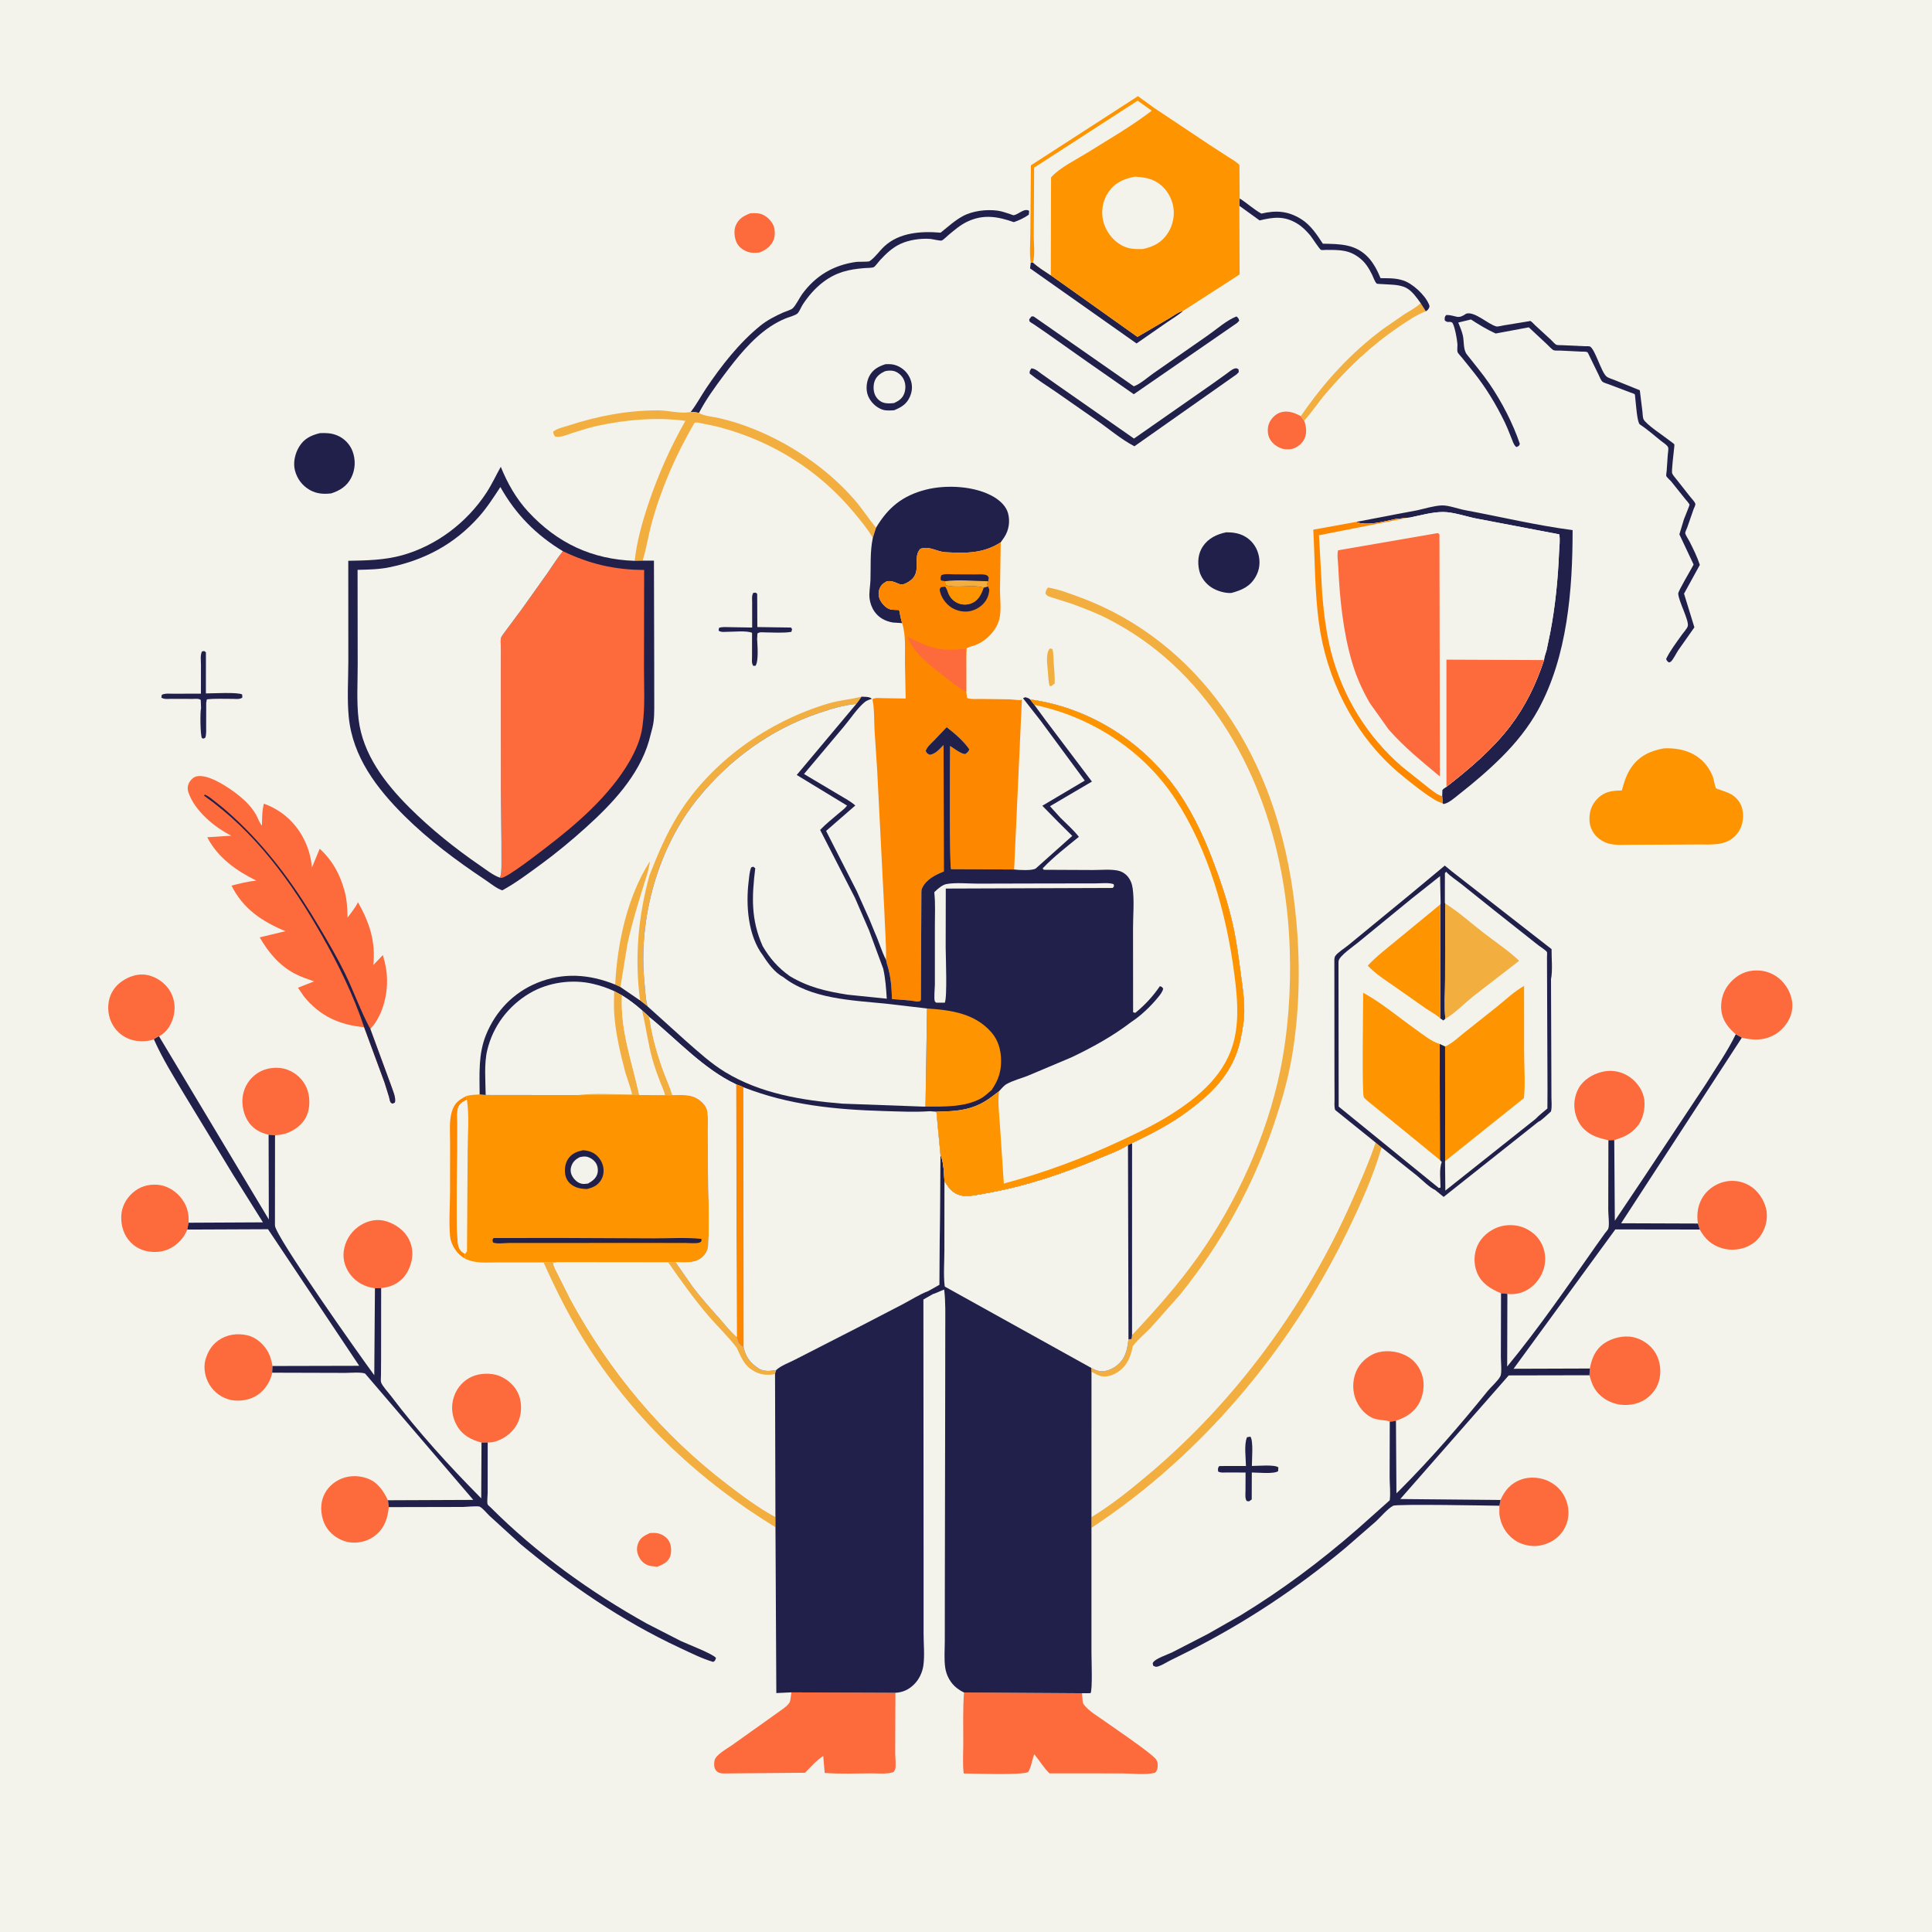 <svg version="1.1" xmlns="http://www.w3.org/2000/svg" style="display: block;" viewBox="0 0 2048 2048" width="1024" height="1024">
<path transform="translate(0,0)" fill="rgb(243,243,236)" d="M -0 -0 L 2048 0 L 2048 2048 L -0 2048 L -0 -0 z"/>
<path transform="translate(0,0)" fill="rgb(243,174,64)" d="M 1112.76 687.5 C 1113.88 687.389 1114.69 687.795 1115.74 688.135 C 1116.82 693.015 1116.71 698.028 1117.01 703 C 1117.44 710.137 1118.34 717.356 1117.98 724.5 L 1114.5 727.3 L 1112.5 726.987 C 1111.44 722.559 1111.25 718.098 1110.95 713.572 C 1110.49 706.414 1107.9 693.044 1112.76 687.5 z"/>
<path transform="translate(0,0)" fill="rgb(32,32,75)" d="M 797.329 665.217 L 797.305 638.258 C 797.309 634.964 796.733 631.423 798.472 628.5 L 801 628.188 L 802.653 629.5 L 802.808 664.644 L 803.949 664.728 L 838.5 665.219 L 839.659 667 L 838.867 669.808 C 829.979 671.241 819.981 670.38 810.909 670.361 C 807.881 670.355 805.4 669.689 802.916 671.5 L 802.57 677.971 L 802.663 678.546 C 802.949 684.515 804.282 701.289 800.839 705.754 L 798.5 705.821 C 796.524 703.092 797.2 699.411 797.192 696.18 L 797.206 670.837 C 791.717 668.24 776.91 669.81 770.3 669.763 C 767.094 669.74 764.425 670.36 761.741 668.5 L 762.226 665.5 C 765.81 664.319 770.094 664.815 773.86 664.812 L 797.329 665.217 z"/>
<path transform="translate(0,0)" fill="rgb(32,32,75)" d="M 1321.89 1523.5 L 1325.5 1522.91 C 1328.79 1527.45 1327.03 1547.51 1327.03 1553.98 C 1332.83 1554 1351.44 1552.25 1355.11 1555.5 L 1354.84 1559.5 C 1350.33 1562.74 1333.09 1560.91 1326.97 1560.9 L 1326.87 1589.5 L 1323.99 1591.5 L 1321.5 1591.1 C 1319.6 1587.99 1320.27 1583.94 1320.27 1580.42 L 1320.35 1560.94 L 1299.54 1560.91 C 1296.69 1560.9 1293.79 1561.37 1291.27 1559.83 C 1291.07 1556.78 1290.68 1556.44 1292.5 1554.05 L 1320.76 1554.04 C 1320.65 1545.43 1318.57 1531.28 1321.89 1523.5 z"/>
<path transform="translate(0,0)" fill="rgb(243,174,64)" d="M 652.118 1043.71 C 654.346 999.756 664.917 950.469 688.893 913.039 C 688.342 917.916 687.316 922.232 685.924 926.914 C 678.337 951.534 670.431 975.756 665.064 1001 L 657.694 1046.29 L 652.118 1043.71 z"/>
<path transform="translate(0,0)" fill="rgb(32,32,75)" d="M 213.128 750.643 L 212.808 742 C 210.708 740.22 207.128 740.878 204.37 740.87 L 181.422 740.801 C 177.84 740.79 174.07 741.473 171.045 739.5 L 171.5 736.544 C 174.941 734.707 180.271 735.401 184.153 735.376 L 212.986 735.286 L 213.018 704.737 C 213.022 700.485 212.1 694.138 214.168 690.5 L 216.5 690.133 L 218.286 691.5 L 218.253 735.062 C 225 735.048 252.522 733.526 256.717 736.194 L 256.878 739.5 C 253.806 741.629 250.037 740.813 246.338 740.824 C 237.418 740.851 228.112 740.369 219.263 741.33 L 218.591 745 L 218.522 768.667 C 218.498 773.001 218.894 777.615 217.754 781.808 L 216 782.949 L 214.057 782.5 C 212.307 779.267 212.008 754.747 213.128 750.643 z"/>
<path transform="translate(0,0)" fill="rgb(253,106,60)" d="M 689.069 1625.05 C 691.79 1624.95 694.642 1624.76 697.317 1625.36 C 702.252 1626.48 707.053 1629.64 709.451 1634.16 C 711.871 1638.73 712.047 1645.81 710.125 1650.59 C 707.891 1656.14 701.911 1658.81 696.763 1660.86 L 689.259 1659.95 C 684.228 1658.8 680.207 1655.67 677.72 1651.14 C 675.078 1646.32 674.457 1641.47 676.311 1636.28 C 678.575 1629.95 683.306 1627.65 689.069 1625.05 z"/>
<path transform="translate(0,0)" fill="rgb(32,32,75)" d="M 1094.92 278.045 C 1100.47 283.306 1107.56 287.544 1113.91 291.813 L 1205.73 357.112 L 1238.74 337.801 C 1243.45 335.057 1248.82 330.787 1254.13 329.567 C 1249.28 333.99 1242.89 337.678 1237.47 341.395 L 1204.77 364.087 L 1091.93 284.5 L 1092.62 278.533 L 1094.92 278.045 z"/>
<path transform="translate(0,0)" fill="rgb(254,135,0)" d="M 492.591 1334 C 487.611 1331.11 483.847 1327.06 480.952 1322.08 C 479.051 1318.81 477.452 1314.37 477.105 1310.56 C 475.705 1295.22 477.067 1278.51 477.068 1263.02 L 477.112 1210.85 C 477.137 1200.4 475.986 1188.47 478.96 1178.41 C 481.574 1169.57 486.155 1166.09 493.955 1162.03 L 494.949 1165.78 C 490.87 1167.85 487.133 1169.79 485.56 1174.39 C 484.139 1178.54 484.81 1185.07 484.804 1189.53 L 484.796 1220.79 C 484.788 1251.44 483.242 1282.98 484.97 1313.53 C 485.161 1316.91 485.548 1320.96 487.244 1323.98 C 488.656 1326.49 490.631 1327.71 492.971 1329.22 C 492.799 1330.77 492.481 1332.43 492.591 1334 z"/>
<path transform="translate(0,0)" fill="rgb(253,106,60)" d="M 1382.5 445.897 C 1384.42 451.277 1385.38 457.419 1383.6 462.981 C 1381.89 468.31 1377.54 472.629 1372.5 474.903 C 1368.31 476.796 1361.86 476.718 1357.63 475.066 C 1352.26 472.965 1347.19 468.759 1345.13 463.265 C 1343.26 458.292 1343.51 451.897 1346 447.18 C 1348.37 442.673 1352.66 438.612 1357.6 437.111 C 1365.02 434.853 1372.5 437.556 1378.92 441.109 L 1382.38 445.925 L 1382.5 445.897 z"/>
<path transform="translate(0,0)" fill="rgb(243,174,64)" d="M 1505.95 321.335 L 1511.44 329.979 C 1501.71 333.579 1491.66 340.479 1483.08 346.3 C 1453.26 366.532 1428.63 389.924 1405.29 417.296 C 1397.4 426.55 1390.71 436.943 1382.5 445.897 L 1382.38 445.925 L 1378.92 441.109 C 1403.5 405.304 1431.61 374.275 1466.63 348.326 L 1489 332.899 C 1494.55 329.43 1500.11 326.543 1505.04 322.166 L 1505.95 321.335 z"/>
<path transform="translate(0,0)" fill="rgb(253,106,60)" d="M 795.261 226.13 C 799.043 226.015 803.378 225.621 806.987 226.911 C 812.584 228.913 817.522 233.622 819.906 239.057 C 821.704 243.157 821.768 250.373 819.99 254.5 C 817.025 261.38 811.744 264.959 805.062 267.699 C 800.849 267.995 796.545 268.401 792.5 266.905 C 787.495 265.055 782.966 261.805 780.724 256.851 C 778.464 251.856 777.691 244.404 779.806 239.249 C 782.831 231.877 788.163 228.851 795.261 226.13 z"/>
<path transform="translate(0,0)" fill="rgb(32,32,75)" d="M 1314.11 210.37 C 1321.9 215.283 1329.15 222.032 1337.1 226.419 C 1352.89 222.708 1365.5 223.658 1379.35 232.291 C 1389.31 238.501 1395.98 248.706 1402.29 258.328 C 1420.69 258.707 1437.07 258.527 1450.58 273.075 C 1456.08 279.004 1460.44 287.387 1463.43 294.868 C 1470.83 294.964 1478.34 294.671 1485.5 296.748 L 1486.93 297.147 C 1497.08 300.132 1510.47 312.545 1514.69 322.5 C 1515.48 324.37 1515.57 325.194 1514.58 326.89 C 1513.61 328.568 1513.05 329.032 1511.44 329.979 L 1505.95 321.335 C 1501.82 315.572 1497.06 308.561 1490.62 305.149 C 1483 301.107 1471.4 301.783 1462.92 301.033 C 1462.62 301.006 1459.7 300.871 1459.53 300.73 C 1457.44 299.071 1455.7 293.684 1454.5 291.248 C 1451.29 284.765 1447.81 278.911 1442.15 274.238 C 1430.49 264.629 1420.35 264.973 1406.21 264.896 C 1404.89 264.888 1401.36 265.27 1400.27 264.872 C 1398.83 264.347 1390.49 251.387 1388.78 249.379 C 1384.78 244.706 1380.49 240.308 1375.21 237.083 C 1361.49 228.684 1350.23 230.078 1335.24 233.65 L 1313.79 218.164 L 1314.11 210.37 z"/>
<path transform="translate(0,0)" fill="rgb(243,243,236)" d="M 492.971 1329.22 C 490.631 1327.71 488.656 1326.49 487.244 1323.98 C 485.548 1320.96 485.161 1316.91 484.97 1313.53 C 483.242 1282.98 484.788 1251.44 484.796 1220.79 L 484.804 1189.53 C 484.81 1185.07 484.139 1178.54 485.56 1174.39 C 487.133 1169.79 490.87 1167.85 494.949 1165.78 C 497.581 1182.84 495.793 1202.19 495.739 1219.62 L 495.027 1326.5 L 492.971 1329.22 z"/>
<path transform="translate(0,0)" fill="rgb(32,32,75)" d="M 1093.35 335.5 C 1095.56 335.229 1095.48 335.277 1097.33 336.581 L 1201.92 409.518 C 1208.65 407.118 1216.84 399.781 1222.84 395.574 L 1280.3 355.549 C 1289.4 349.208 1300.5 339.344 1310.75 335.428 C 1312.68 337.216 1312.98 337.457 1313.64 339.975 L 1311.5 342.244 L 1201.87 417.901 L 1153.08 383.898 L 1109.11 352.854 L 1095.69 343.643 C 1094.98 343.161 1091.88 341.473 1091.5 340.821 C 1091.1 340.138 1091.17 339.274 1091.01 338.5 L 1093.35 335.5 z"/>
<path transform="translate(0,0)" fill="rgb(32,32,75)" d="M 1093.25 390.5 C 1097.26 390.614 1100.8 393.945 1103.92 396.208 L 1120.6 408.009 L 1202.08 464.899 L 1285 407.016 L 1300.26 396.095 C 1302.7 394.326 1305.62 391.695 1308.5 390.754 C 1310.66 390.045 1311.12 390.419 1312.89 391.5 L 1313.15 394.5 L 1310.88 396.8 L 1202.52 473.081 C 1188.33 465.69 1174.9 454.104 1161.64 444.951 L 1118.72 415.003 C 1109.67 408.743 1100.04 402.882 1091.5 395.965 C 1091.2 393.208 1091.94 392.84 1093.25 390.5 z"/>
<path transform="translate(0,0)" fill="rgb(32,32,75)" d="M 938.588 386.074 C 942.839 385.856 946.431 385.916 950.452 387.483 C 957.077 390.064 962.353 395.126 964.971 401.754 C 967.485 408.115 967.257 414.368 964.469 420.654 C 960.96 428.563 955.355 431.79 947.727 434.902 C 943.651 435.095 939.137 435.564 935.236 434.171 C 928.532 431.777 922.782 426.103 920.134 419.5 C 917.603 413.191 918.381 404.768 921.494 398.78 C 925.203 391.644 931.219 388.447 938.588 386.074 z"/>
<path transform="translate(0,0)" fill="rgb(243,243,236)" d="M 938.163 393.5 C 940.977 392.798 944.538 392.56 947.37 393.272 C 951.356 394.273 955.115 397.283 957.201 400.783 C 960.07 405.596 960.431 411.45 958.671 416.696 C 956.794 422.29 952.93 424.796 947.832 427.229 C 943.692 427.696 939.569 428.029 935.586 426.5 C 932.098 425.161 928.968 421.877 927.513 418.466 C 925.57 413.91 925.547 407.903 927.422 403.343 C 929.394 398.55 933.605 395.552 938.163 393.5 z"/>
<path transform="translate(0,0)" fill="rgb(243,174,64)" d="M 688.474 927.926 C 697.106 905.763 706.261 884.11 718.846 863.839 C 754.178 806.935 814.004 765 877.709 745.822 C 889.092 742.395 900.767 741.49 912.262 738.74 L 913.26 738.493 C 911.5 741.077 909.823 743.817 907.747 746.152 C 893.762 747.536 880.92 751.472 867.667 755.982 C 816.91 773.256 773.949 804.573 740.168 845.918 C 697.199 898.507 676.359 974.199 683.146 1041.5 C 683.935 1049.32 684.185 1059.16 686.314 1066.67 L 678.493 1060.52 C 672.597 1015.43 676.396 971.712 688.474 927.926 z"/>
<path transform="translate(0,0)" fill="rgb(32,32,75)" d="M 732.229 436.598 L 732.921 435.71 C 738.664 428.188 743.114 419.719 748.391 411.86 C 764.541 387.808 783.41 363.595 805.965 345.289 C 813.285 339.347 821.763 335.095 830.308 331.221 C 832.636 330.166 838.24 328.552 840.008 327.051 C 843.525 324.065 847.379 315.769 850.336 311.733 C 864.703 292.128 883.619 280.97 907.64 277.631 C 910.103 277.289 920.352 277.743 921.714 276.886 C 927.07 273.518 932.622 265.555 937.5 261.072 C 953.542 246.325 976.532 244.923 997.077 246.643 C 1004.5 240.712 1012.09 233.764 1020.44 229.211 C 1030.96 223.473 1045.7 221.725 1057.43 223.3 C 1061.81 223.887 1066.15 225.441 1070.34 226.778 C 1070.91 226.962 1074.07 228.239 1074.58 228.157 C 1079.75 227.33 1085.66 220.227 1090.95 223.5 L 1090.59 227.577 C 1085.92 230.921 1080.16 233.625 1074.72 235.468 C 1057.58 229.526 1042.49 226.795 1025.28 235.007 C 1017.79 238.576 1011.86 243.829 1005.5 249.061 C 1003.82 250.448 1000.15 254.232 998.246 254.949 C 996.767 255.506 988.202 253.393 986 253.231 C 975.851 252.483 963.353 254.325 954.195 258.681 C 945.665 262.738 939.062 269.109 932.725 275.951 C 931.236 277.559 927.788 282.427 926.193 283.206 C 924.458 284.054 918.469 284.024 916.325 284.195 C 899.298 285.56 886.354 288.594 872.553 299.038 C 864.008 305.503 856.781 313.911 850.925 322.861 C 849.465 325.094 847.124 330.77 845.325 332.318 C 842.741 334.542 835.823 336.261 832.444 337.666 C 826.862 339.985 821.306 343.025 816.28 346.385 C 797.173 359.157 781.201 379.154 767.559 397.416 C 757.788 410.496 748.506 423.194 740.905 437.736 C 737.967 436.935 735.265 436.738 732.229 436.598 z"/>
<path transform="translate(0,0)" fill="rgb(32,32,75)" d="M 1299.85 564.264 C 1306.31 564.236 1312.73 565.037 1318.53 568.042 C 1326.13 571.985 1331.59 578.841 1333.86 587.082 C 1336.19 595.488 1335.36 603.92 1330.98 611.5 C 1324.93 621.96 1316.4 625.525 1305.37 628.561 C 1298.55 629.028 1290.22 626.469 1284.5 622.887 C 1278.21 618.943 1272.87 612.093 1271.23 604.781 C 1269.25 595.991 1269.98 586.858 1275.07 579.228 C 1280.84 570.583 1289.96 566.283 1299.85 564.264 z"/>
<path transform="translate(0,0)" fill="rgb(32,32,75)" d="M 339.145 459.125 C 345.992 458.892 351.219 458.993 357.701 461.682 C 364.997 464.709 371.137 471.184 373.83 478.641 C 377.128 487.774 376.681 497.819 372.276 506.492 C 367.766 515.372 360.269 520.052 351.071 523.028 C 342.937 523.926 335.713 523.519 328.456 519.414 C 320.526 514.929 315.052 507.685 312.714 498.908 C 310.464 490.463 312.697 480.829 317.139 473.5 C 322.376 464.86 329.811 461.442 339.145 459.125 z"/>
<path transform="translate(0,0)" fill="rgb(243,174,64)" d="M 576.197 1338.2 L 591.255 1337.9 L 586.5 1339.02 C 587.041 1343.08 589.757 1347.41 591.525 1351.12 L 604.657 1377.32 C 646.314 1453.96 701.585 1520.32 770.966 1573.34 C 786.942 1585.55 804.224 1598.54 821.991 1607.99 L 822.027 1618.9 C 742.936 1570.64 675.279 1507.54 624.745 1429.61 C 605.807 1400.41 590.367 1369.9 576.197 1338.2 z"/>
<path transform="translate(0,0)" fill="rgb(253,106,60)" d="M 163.131 1101.7 C 157.926 1103.91 149.878 1104.11 144.339 1103.32 C 135.388 1102.04 127.157 1097.12 121.744 1089.86 C 115.665 1081.72 113.552 1071.51 115.319 1061.53 C 116.869 1052.78 121.823 1045.41 129.061 1040.33 C 136.779 1034.92 146.755 1031.61 156.196 1033.56 C 165.294 1035.43 174.053 1041.27 179.209 1048.94 C 184.512 1056.83 186.176 1066.18 184.365 1075.47 C 182.723 1083.9 177.972 1093.04 170.317 1097.52 L 168.553 1098.48 C 166.811 1099.47 164.644 1100.41 163.131 1101.7 z"/>
<path transform="translate(0,0)" fill="rgb(253,106,60)" d="M 412.115 1597.61 L 411.516 1602.23 C 409.983 1612.85 405.423 1622.32 396.5 1628.66 C 388.474 1634.37 377.722 1636.63 368.09 1634.46 C 358.759 1632.36 349.805 1625.93 345.145 1617.56 C 340.679 1609.54 339.117 1598.02 341.838 1589.09 C 344.579 1580.11 350.618 1573.26 358.844 1568.87 C 367.898 1564.05 378.81 1563.61 388.474 1566.85 C 400.123 1570.76 406.157 1579.85 411.241 1590.34 L 412.115 1597.61 z"/>
<path transform="translate(0,0)" fill="rgb(253,106,60)" d="M 288.499 1455.11 L 287.992 1457.52 C 285.545 1466.8 278.832 1475.78 270.338 1480.37 C 262.015 1484.87 250.401 1486.09 241.438 1483.15 C 232.07 1480.07 224.548 1473.45 220.284 1464.55 C 216.651 1456.96 215.546 1447.5 218.351 1439.45 L 218.889 1438 C 221.367 1431.07 225.423 1425.16 231.5 1420.89 C 240.459 1414.59 251.257 1413.1 261.844 1415.39 C 270.614 1417.28 278.278 1423.73 282.979 1431.16 C 286.34 1436.47 287.697 1441.94 288.881 1448.03 L 288.499 1455.11 z"/>
<path transform="translate(0,0)" fill="rgb(253,106,60)" d="M 284.723 1202.88 C 275.199 1200.68 267.397 1196.17 262.288 1187.55 C 257.216 1178.99 255.536 1167.63 258.148 1157.98 C 260.734 1148.42 267.245 1140.3 276.065 1135.76 C 284.281 1131.54 295.266 1130.65 304.015 1133.7 C 313.472 1137.01 320.906 1143.85 324.964 1153 C 328.693 1161.41 328.911 1172.86 325.66 1181.41 C 322.246 1190.4 314.275 1197 305.562 1200.56 C 300.951 1202.45 296.465 1203.11 291.537 1203.44 L 284.723 1202.88 z"/>
<path transform="translate(0,0)" fill="rgb(253,106,60)" d="M 198.538 1303.39 C 196.607 1308.22 193.81 1312.45 190.156 1316.15 C 183.23 1323.17 174.541 1327.04 164.719 1327.13 C 154.688 1327.22 145.674 1324.26 138.526 1316.95 C 131.139 1309.4 128.126 1299.27 128.557 1288.9 C 128.943 1279.57 133.375 1270.98 140.276 1264.74 C 147.914 1257.83 156.868 1255.18 167 1255.9 C 176.118 1256.54 184.937 1261.68 190.842 1268.5 C 197.779 1276.51 200.642 1285.59 199.867 1296.14 L 198.538 1303.39 z"/>
<path transform="translate(0,0)" fill="rgb(253,106,60)" d="M 397.45 1365.58 C 387.366 1364.31 378.254 1359.73 371.838 1351.67 C 366.135 1344.5 363.183 1335.58 364.375 1326.41 C 365.739 1315.92 371.142 1306.81 379.66 1300.5 C 387.175 1294.94 396.949 1291.97 406.232 1293.81 C 416.062 1295.75 426.093 1302.08 431.612 1310.5 C 436.724 1318.3 438.294 1327.63 436.228 1336.71 C 434.037 1346.33 429.02 1355.19 420.305 1360.34 C 415.133 1363.39 409.978 1364.87 404.036 1365.45 L 397.45 1365.58 z"/>
<path transform="translate(0,0)" fill="rgb(253,106,60)" d="M 1590.6 1590.03 C 1595.2 1579.74 1601.47 1572.29 1612.5 1568.33 C 1622.21 1564.86 1634.09 1566.03 1643.11 1570.9 C 1652.61 1576.04 1658.91 1584.14 1661.54 1594.61 C 1663.95 1604.17 1662.48 1614.1 1657.09 1622.45 C 1651.4 1631.28 1642.27 1636.6 1632.04 1638.41 C 1622.92 1640.03 1612.17 1637.46 1604.75 1631.97 C 1595.8 1625.34 1590.47 1615.61 1589.34 1604.5 L 1589.43 1596.13 L 1590.6 1590.03 z"/>
<path transform="translate(0,0)" fill="rgb(253,106,60)" d="M 510.423 1529.17 C 499.448 1526.32 490.013 1521.31 484.281 1511.08 C 478.848 1501.37 477.702 1490.7 481.336 1480.14 C 484.556 1470.79 491.431 1463.16 500.5 1459.18 C 508.772 1455.54 520.927 1455.14 529.365 1458.53 C 538.598 1462.25 546.816 1469.85 550.215 1479.29 C 553.559 1488.58 552.951 1500.13 548.5 1508.95 C 543.943 1517.99 535.089 1524.94 525.5 1527.92 C 522.761 1528.76 519.854 1529.14 516.995 1529.13 L 510.423 1529.17 z"/>
<path transform="translate(0,0)" fill="rgb(253,106,60)" d="M 1799.91 1297 C 1798.18 1286.7 1799.89 1276.23 1805.93 1267.53 C 1811.36 1259.73 1820.44 1253.98 1829.81 1252.33 C 1839.69 1250.59 1849.56 1252.85 1857.62 1258.83 C 1865.22 1264.46 1871.31 1274.58 1872.64 1283.91 C 1873.99 1293.35 1871.17 1303.36 1865.48 1310.96 C 1859.42 1319.04 1850.31 1323.45 1840.4 1324.53 C 1830.18 1325.64 1819.26 1322.42 1811.46 1315.74 C 1807.72 1312.54 1804.18 1307.62 1801.77 1303.35 L 1799.91 1297 z"/>
<path transform="translate(0,0)" fill="rgb(253,106,60)" d="M 1704.99 1208.69 C 1699.14 1207.33 1693.24 1205.92 1687.87 1203.17 C 1679.07 1198.65 1673.43 1191.73 1670.48 1182.29 C 1667.51 1172.78 1668.62 1162.1 1673.5 1153.45 C 1678.52 1144.55 1688.22 1138.7 1697.94 1136.3 C 1707.58 1133.92 1717.03 1135.3 1725.59 1140.42 C 1733.56 1145.2 1740.21 1153.45 1742.42 1162.58 C 1744.61 1171.59 1742.57 1183.78 1737.45 1191.44 C 1732.09 1199.43 1724.48 1204.2 1715.5 1207.11 L 1711.18 1208.54 L 1704.99 1208.69 z"/>
<path transform="translate(0,0)" fill="rgb(253,106,60)" d="M 1685.29 1450.68 C 1687.33 1439.9 1691.02 1430.6 1700.37 1424.09 C 1708.64 1418.34 1721.05 1415.26 1731.1 1417.42 C 1740.88 1419.52 1749.89 1425.73 1754.98 1434.37 C 1760.25 1443.29 1761.38 1454.92 1758.34 1464.78 C 1755.58 1473.69 1748.8 1481.27 1740.52 1485.42 C 1731.65 1489.87 1719.74 1490.56 1710.36 1487.34 C 1701.09 1484.15 1692.83 1477.79 1688.66 1468.77 C 1687.02 1465.23 1685.85 1461.6 1684.88 1457.82 L 1685.29 1450.68 z"/>
<path transform="translate(0,0)" fill="rgb(253,106,60)" d="M 1591.16 1370.87 C 1580.08 1366.35 1570.38 1360.44 1565.64 1348.87 C 1562.02 1340.03 1562.23 1329.35 1566.1 1320.6 C 1570.2 1311.34 1578.63 1304.25 1588.07 1300.85 C 1597.16 1297.59 1608.28 1297.98 1617.04 1302.14 C 1625.98 1306.37 1632.91 1313.48 1636.07 1322.91 C 1639.21 1332.29 1638.45 1342.18 1634.03 1351.04 C 1629.66 1359.77 1622.17 1366.96 1612.81 1370.12 C 1608.11 1371.71 1602.8 1372.23 1597.88 1371.57 L 1591.16 1370.87 z"/>
<path transform="translate(0,0)" fill="rgb(253,106,60)" d="M 1839.97 1096.37 C 1833.29 1090.46 1827.65 1084.23 1825.43 1075.29 C 1823.18 1066.23 1824.9 1055.39 1829.74 1047.49 C 1835.06 1038.82 1843.93 1031.68 1854.01 1029.52 C 1859.14 1028.42 1865.92 1028.42 1871 1029.74 L 1872.27 1030.06 C 1882.4 1032.81 1890.57 1039.82 1895.48 1049 C 1899.97 1057.39 1901.38 1066.65 1898.43 1075.82 C 1895.48 1085 1887.7 1093.86 1879 1097.98 C 1867.77 1103.3 1858.1 1102.6 1846.42 1100.01 L 1839.97 1096.37 z"/>
<path transform="translate(0,0)" fill="rgb(253,106,60)" d="M 1473.21 1506.88 C 1466.84 1504.78 1460.48 1505.85 1453.83 1502.58 C 1445.71 1498.58 1439.35 1490.2 1436.5 1481.77 C 1433.1 1471.66 1433.97 1459.81 1439.21 1450.5 C 1443.67 1442.58 1452.16 1435.74 1461 1433.5 C 1471.85 1430.76 1484.42 1432.87 1493.79 1438.96 C 1501.91 1444.24 1507.11 1453.08 1508.65 1462.58 C 1510.24 1472.42 1507.48 1484.1 1501.38 1491.95 C 1495.64 1499.32 1488.41 1503 1479.77 1506.07 C 1478.14 1506.32 1474.68 1507.3 1473.21 1506.88 z"/>
<path transform="translate(0,0)" fill="rgb(32,32,75)" d="M 1554.21 332.5 C 1563.27 329.768 1577.06 343.534 1586.09 346.012 C 1587.65 346.439 1592.39 345.166 1594.09 344.895 L 1620.87 340.512 C 1621.37 340.436 1621.9 340.112 1622.37 340.286 C 1623.45 340.682 1626.35 343.9 1627.31 344.786 L 1643.99 360.13 C 1645.49 361.518 1648.14 364.758 1649.78 365.461 C 1651.05 366.007 1654.66 365.831 1656.24 365.925 L 1679.7 367.016 C 1680.74 367.062 1684.6 366.849 1685.41 367.269 C 1690.83 370.063 1697.17 393.99 1702.83 398.98 C 1704.9 400.808 1709.69 402.091 1712.34 403.193 L 1738.27 413.717 L 1741.01 436 C 1741.28 438.092 1741.36 442.672 1742.17 444.375 C 1744.82 449.913 1764.19 462.523 1769.95 467.142 C 1770.97 467.96 1774.37 470.183 1774.93 471.19 C 1775.07 471.436 1774.63 475.132 1774.6 475.499 C 1774.28 479.721 1771.62 499.433 1772.6 501.859 C 1773.42 503.889 1776.15 506.812 1777.5 508.618 L 1791.94 526.924 C 1793.32 528.709 1796.23 531.58 1797 533.63 C 1797.63 535.292 1796.01 537.911 1795.36 539.533 L 1788.56 559.083 C 1788.14 560.243 1786.33 563.938 1786.39 565.041 C 1786.49 566.826 1790.15 572.352 1791.07 574.19 C 1795.08 582.14 1799.13 590.355 1801.89 598.816 L 1785.15 629.312 L 1796.12 665.009 L 1778.84 689.551 C 1776.99 692.368 1773.51 699.522 1771.01 701.5 C 1770.46 701.939 1769.67 701.946 1769 702.169 C 1767.26 700.782 1766.93 700.568 1766.17 698.5 C 1770.51 689.533 1777.04 681.113 1782.78 672.972 C 1784.53 670.491 1788.01 666.738 1789.02 664.045 C 1791.11 658.469 1779.04 636.846 1779 629.125 C 1778.98 626.361 1793.03 603.007 1795.3 598.473 L 1780.21 566.405 L 1784.98 550.635 C 1785.5 549.118 1791.14 535.431 1791.01 535.063 C 1790.39 533.34 1787.26 530.096 1786.06 528.532 L 1771.41 510.209 C 1770.43 509.078 1766.79 505.884 1766.34 504.674 C 1766.01 503.779 1766.63 500.613 1766.71 499.39 L 1767.92 482.017 C 1768.06 479.944 1768.78 476.519 1768.37 474.529 C 1767.87 472.147 1762.6 468.86 1760.64 467.294 C 1753.35 461.48 1746.16 455.041 1738.35 449.963 C 1735.41 448.049 1734.18 428.083 1733.56 423.176 C 1733.44 422.252 1733.2 418.26 1732.89 417.913 C 1732.44 417.41 1728.48 416.146 1727.64 415.814 L 1705.47 407.417 C 1703.8 406.759 1699.93 405.714 1698.74 404.676 C 1696.99 403.159 1695.62 399.472 1694.62 397.362 L 1685.16 377.942 C 1684.85 377.349 1683.23 373.7 1682.77 373.425 C 1681.25 372.507 1677.69 372.794 1675.84 372.704 L 1654.45 371.655 C 1652.59 371.564 1648.54 371.874 1647.02 371.294 C 1645.21 370.607 1641.31 366.331 1639.78 364.888 L 1620.6 346.979 L 1585.47 353.537 C 1576.15 349.258 1567.87 344.27 1559.28 338.653 L 1545.79 341.917 C 1547.59 346.25 1549.59 350.922 1550.65 355.5 C 1552.11 361.795 1550.91 370.525 1554.91 375.676 C 1562.95 386.031 1571.45 396.007 1578.87 406.839 C 1591.85 425.798 1603.71 448.651 1611.09 470.5 C 1610.14 473.162 1609.88 472.681 1607.5 473.892 L 1606.57 473.164 C 1604.39 470.99 1603.36 467.284 1602.2 464.474 C 1599.84 458.695 1597.64 452.832 1594.9 447.214 C 1585.93 428.811 1575.35 411.261 1562.62 395.2 L 1549.7 379.082 C 1548.65 377.755 1545.55 374.634 1545.05 373.176 C 1544.5 371.589 1545.02 367.066 1544.97 365.174 C 1544.85 361.47 1541.75 342.963 1539 341.712 C 1535.8 340.259 1534.83 342.716 1531.5 339.59 C 1531.4 336.526 1531.13 336.341 1533 333.977 C 1537.14 333.67 1540.39 335.032 1544.38 335.794 C 1547.87 336.463 1550.63 334.841 1553.43 333.02 L 1554.21 332.5 z"/>
<path transform="translate(0,0)" fill="rgb(243,174,64)" d="M 1458.2 1211.15 L 1464.57 1216.36 C 1455.61 1247.14 1442.17 1276.91 1428.16 1305.67 C 1367.08 1430.97 1273.74 1542.7 1156.99 1619.58 L 1156.99 1608.21 C 1178.84 1594.91 1198.8 1578.74 1218.31 1562.28 C 1310.46 1484.49 1384.14 1383.57 1432.89 1273.48 C 1441.92 1253.08 1451.06 1232.29 1458.2 1211.15 z"/>
<path transform="translate(0,0)" fill="rgb(243,174,64)" d="M 672.751 594.506 C 675.069 573.737 680.856 553.172 687.517 533.424 C 697.793 502.956 710.635 474.091 726.538 446.138 C 696.209 441.94 662.786 444.898 632.975 451.471 C 624.311 453.381 615.671 456.149 607.218 458.837 C 601.605 460.622 594.183 464.139 588.5 462.82 C 587.06 460.852 586.49 459.963 586.438 457.5 C 590.793 454.036 597.692 452.699 602.937 450.992 C 633.896 440.919 665.121 434.935 697.821 435.008 C 708.213 435.031 721.211 438.641 731.023 436.913 L 732.229 436.598 C 735.265 436.738 737.967 436.935 740.905 437.736 L 741.85 438.296 C 747.755 441.199 756.551 441.846 763.127 443.401 C 772.639 445.651 781.98 448.418 791.159 451.778 C 834.001 467.463 875.473 495.081 905.562 529.482 C 913.905 539.022 920.59 549.684 928.665 559.373 L 925.228 570.178 C 919.645 560.505 912.346 551.901 905.231 543.323 C 868.323 498.822 819.221 468.054 763.461 453.044 C 757.152 451.346 750.717 450.205 744.313 448.934 C 741.647 448.405 738.882 447.354 736.245 448.151 C 716.716 481.731 701.34 516.528 690.976 554 C 687.3 567.292 685.319 581.205 681.237 594.319 L 672.751 594.506 z"/>
<path transform="translate(0,0)" fill="rgb(32,32,75)" d="M 1502.36 540.92 C 1510.31 539.108 1520.18 536.131 1528.25 535.77 C 1535.26 535.457 1545.62 539.406 1552.79 540.742 C 1590.62 547.792 1628.91 556.984 1667.02 561.935 C 1667.07 625.043 1661.51 695.994 1630.54 752.347 C 1620.38 770.836 1607.11 787.237 1592.25 802.141 C 1578.08 816.343 1562.38 829.695 1546.59 842.06 C 1542.17 845.52 1535.82 851.429 1530.17 852.318 L 1528.85 851.145 C 1529.08 848.802 1528.79 846.238 1528.72 843.875 L 1528.84 837.5 C 1530.31 835.718 1531.35 835.192 1533.31 834.009 C 1557.24 815.411 1582.37 794.096 1600.77 769.901 C 1617.14 748.381 1628.31 725.241 1636.73 699.682 C 1636.91 696.416 1638.64 692.352 1639.47 689.127 L 1643.36 670.344 C 1648.68 642.543 1651.54 613.682 1652.67 585.407 C 1652.9 579.626 1654.01 572.033 1652.84 566.429 L 1564.78 549.633 C 1553.93 547.499 1540.42 542.697 1529.55 542.735 C 1518.4 542.774 1505.71 546.281 1494.8 548.579 L 1491.56 548.927 L 1479.39 550.199 C 1467.81 552.554 1448.62 558.116 1437.56 553.261 L 1469.81 547.104 L 1479.92 545.127 L 1502.36 540.92 z"/>
<path transform="translate(0,0)" fill="rgb(243,174,64)" d="M 1200 1415.28 C 1224.94 1388.74 1249.3 1361.33 1270.36 1331.57 C 1311 1274.16 1342.87 1204.02 1357.03 1135 C 1365.62 1093.15 1368.51 1049.65 1367.19 1007 C 1363.75 895.907 1326.58 782.078 1243.86 704.744 C 1223.17 685.405 1199.52 668.844 1174.28 655.971 C 1161.88 649.648 1148.88 644.739 1135.84 639.926 L 1117.05 633.941 C 1115.28 633.39 1111.27 632.389 1109.93 631.235 C 1109.21 630.61 1108.74 629.745 1108.14 629 C 1108.9 626.354 1109.01 624.709 1111 622.76 C 1122.41 624.687 1134.28 629.273 1145.16 633.286 C 1207 656.11 1259.23 697.947 1297.21 751.549 C 1344.93 818.889 1367.25 897.076 1374.37 978.548 C 1378.49 1025.62 1377.41 1073.97 1369.41 1120.6 C 1365.24 1144.96 1358.22 1168.74 1350.31 1192.12 C 1327.97 1258.13 1294.61 1318.19 1250.84 1372.47 L 1219.6 1407.69 C 1213.42 1414.05 1206.18 1419.95 1200.83 1427 C 1198.72 1437.78 1194.93 1447.79 1185.35 1454.16 C 1180.23 1457.57 1173.23 1460.32 1167 1458.73 C 1163.47 1457.83 1160.09 1455.87 1157.02 1453.96 L 1156.66 1449.97 C 1159.53 1451.45 1162.45 1452.93 1165.66 1453.47 C 1171.71 1454.48 1179.26 1451.22 1183.89 1447.5 C 1193.14 1440.07 1194.9 1430.81 1196.24 1419.72 L 1199.35 1419.4 L 1200 1415.28 z"/>
<path transform="translate(0,0)" fill="rgb(32,32,75)" d="M 1839.97 1096.37 L 1846.42 1100.01 L 1718.45 1296.71 L 1799.91 1297 L 1801.77 1303.35 L 1712.32 1303.22 L 1604.45 1450.95 L 1685.29 1450.68 L 1684.88 1457.82 L 1599.31 1457.99 L 1484.35 1589.04 L 1590.6 1590.03 L 1589.43 1596.13 C 1579.43 1596.04 1480.66 1594.14 1476.8 1596.15 C 1470.92 1599.22 1463.55 1608.16 1458.43 1612.84 L 1425.96 1641.07 C 1374.19 1684.27 1319.55 1720.35 1259.38 1750.75 L 1239.78 1760.5 C 1236.11 1762.35 1232.03 1765.03 1228.16 1766.31 C 1225.24 1767.28 1224.95 1766.96 1222.36 1765.64 L 1221.94 1763 C 1222.14 1762.64 1222.29 1762.25 1222.54 1761.92 C 1225.66 1757.85 1237.53 1753.96 1242.36 1751.64 L 1280.11 1732.21 L 1315.06 1712.32 C 1359.29 1685.35 1400.15 1654.71 1439.17 1620.7 L 1473.17 1590.37 C 1474.18 1582.54 1473.06 1573.55 1473.06 1565.55 L 1473.21 1506.88 C 1474.68 1507.3 1478.14 1506.32 1479.77 1506.07 L 1480.28 1582.98 L 1484.15 1579.23 C 1517.03 1546.21 1547.58 1510.93 1576.85 1474.71 C 1580.59 1470.09 1587.93 1463.78 1590.48 1458.82 C 1592.24 1455.41 1590.97 1443.09 1590.99 1438.72 L 1591.16 1370.87 L 1597.88 1371.57 L 1597.67 1448.59 C 1631.23 1407.8 1661.6 1363.63 1691.93 1320.4 L 1701.43 1307.11 C 1702.33 1305.88 1704.42 1303.73 1704.88 1302.37 C 1706.22 1298.44 1704.81 1287.39 1704.82 1282.81 L 1704.99 1208.69 L 1711.18 1208.54 L 1711.79 1294.02 L 1741.51 1249.72 L 1808.11 1149.4 C 1818.9 1132.02 1831.11 1114.81 1839.97 1096.37 z"/>
<path transform="translate(0,0)" fill="rgb(32,32,75)" d="M 168.553 1098.48 L 284.965 1292.71 L 284.723 1202.88 L 291.537 1203.44 L 291.462 1299 C 291.332 1309.82 382.322 1438.32 396.747 1457.8 L 397.45 1365.58 L 404.036 1365.45 L 403.979 1440.16 L 403.848 1458.27 C 403.838 1460.06 403.427 1463.81 403.973 1465.36 C 405.403 1469.43 411.42 1475.79 414.128 1479.37 C 443.496 1518.16 475.884 1553.75 510.112 1588.32 L 510.423 1529.17 L 516.995 1529.13 L 516.951 1582.6 C 516.948 1585.08 516.049 1592.9 516.941 1594.75 C 517.388 1595.68 519.233 1597.06 520.036 1597.87 C 568.621 1646.53 625.807 1687.72 685.786 1721.13 L 721.542 1739.46 C 728.134 1742.57 756.204 1753.34 758.975 1757.5 C 758.037 1759.96 758.433 1760.4 756 1761.69 C 744.087 1758.22 732.057 1752.1 720.817 1746.87 C 659.561 1718.38 603.601 1680 551.805 1636.86 L 518.977 1606.92 C 516.387 1604.49 511.576 1598.57 508.579 1597.14 C 506.494 1596.14 493.758 1597.42 490.754 1597.44 L 412.115 1597.61 L 411.241 1590.34 L 501.697 1589.96 L 387.277 1456.32 C 384.622 1454.14 370.054 1455.35 366.138 1455.33 L 288.499 1455.11 L 288.881 1448.03 L 380.798 1447.81 L 284.103 1303.02 L 198.538 1303.39 L 199.867 1296.14 L 278.727 1295.74 L 247.132 1245.33 L 195.368 1160.16 C 184.305 1141.52 172.443 1122.61 163.605 1102.79 L 163.131 1101.7 C 164.644 1100.41 166.811 1099.47 168.553 1098.48 z"/>
<path transform="translate(0,0)" fill="rgb(32,32,75)" d="M 928.665 559.373 C 941.441 537.816 956.94 525.305 981.5 519.057 C 1003.34 513.499 1034.28 515.1 1053.98 527.034 C 1060.31 530.871 1066.66 536.783 1068.6 544.188 C 1070.85 552.776 1069.49 561.937 1064.64 569.411 L 1060.8 574.902 C 1042.1 586.887 1024.03 586.502 1002.5 585.387 C 992.696 584.878 985.769 578.522 975.759 581.663 C 966.792 590.296 977.686 606.029 965.014 615.428 C 962.764 617.097 959.207 619.255 956.351 619.581 C 954.722 619.767 953.822 619.328 952.419 618.756 C 947.975 616.941 944.973 615.374 940 616.215 C 935.71 618.621 933.344 620.66 931.914 625.492 C 930.813 629.211 931.474 633.339 933.328 636.735 C 935.295 640.336 939.569 644.973 943.721 645.935 C 946.678 646.62 950.094 646.52 953.123 646.613 C 954.107 651.224 954.852 656.062 956.301 660.542 L 954.618 660.418 L 946.5 659.89 C 938.512 658.546 931.628 654.966 926.927 648.208 C 924.161 644.231 922.362 639.257 921.787 634.467 C 921.024 628.114 922.502 621.393 922.717 615 C 923.227 599.849 922.093 585.121 925.228 570.178 L 928.665 559.373 z"/>
<path transform="translate(0,0)" fill="rgb(254,149,0)" d="M 1763.95 793.288 C 1786.47 792.277 1806.42 800.751 1815.48 822.771 C 1816.58 825.466 1817.83 833.886 1819.22 835.755 C 1819.4 835.99 1822.93 837.112 1823.31 837.249 C 1828.83 839.247 1834.15 840.641 1838.76 844.522 C 1844.7 849.523 1847.43 855.931 1847.7 863.546 C 1848 872.115 1845.34 880.335 1839.1 886.402 C 1828.33 896.878 1814.11 895.063 1800.36 895.16 L 1769.5 895.331 L 1729.67 895.531 C 1721.64 895.549 1712.58 896.301 1704.81 894.093 C 1700.25 892.799 1695.84 890.122 1692.46 886.797 C 1687.82 882.217 1685.05 875.625 1684.88 869.153 C 1684.66 860.516 1687.12 852.97 1693.28 846.725 C 1701.06 838.839 1708.79 838.145 1719.22 837.926 C 1721.56 829.265 1724.07 820.974 1729.23 813.5 C 1737.64 801.33 1749.69 795.72 1763.95 793.288 z"/>
<path transform="translate(0,0)" fill="rgb(253,106,60)" d="M 838.886 1793.97 L 949.179 1794.44 L 948.947 1858.81 C 948.942 1862.85 950.092 1871.96 948.929 1875.5 C 948.563 1876.61 947.705 1877.5 947.092 1878.5 C 940.138 1880.89 931.004 1879.81 923.679 1879.84 C 907.273 1879.9 890.551 1880.63 874.212 1879.38 L 872.66 1861.34 C 865.439 1866.12 859.43 1873.07 853.355 1879.2 L 766.5 1879.95 C 763.371 1879.83 760.827 1879.01 758.814 1876.5 C 756.746 1873.92 756.827 1869.59 757.371 1866.5 C 758.465 1860.29 770.198 1853.96 775.008 1850.61 L 822.415 1816.88 C 826.332 1813.96 834.52 1808.91 836.941 1804.76 C 838.132 1802.72 838.419 1796.56 838.886 1793.97 z"/>
<path transform="translate(0,0)" fill="rgb(253,106,60)" d="M 1021.89 1794.09 L 1147.04 1794.89 L 1147.54 1802.46 C 1147.75 1804.32 1147.85 1805.45 1149 1807 C 1154.04 1813.8 1164.45 1819.81 1171.39 1824.77 C 1188.02 1836.65 1205.75 1848.12 1221.5 1861.09 C 1224.16 1863.28 1226.96 1865.86 1227.13 1869.5 C 1227.33 1873.85 1227.28 1875.91 1224.5 1879.18 C 1214.59 1881.75 1200.07 1879.9 1189.7 1879.89 L 1112.5 1879.82 C 1106.24 1873.77 1101.86 1866.24 1096.34 1859.51 C 1094 1865.59 1093.23 1872.98 1089.89 1878.5 C 1083.23 1881.87 1032.87 1880.05 1021.55 1879.94 C 1020.3 1869.35 1021.12 1857.85 1021.12 1847.14 C 1021.12 1829.51 1020.59 1811.67 1021.89 1794.09 z"/>
<path transform="translate(0,0)" fill="rgb(253,106,60)" d="M 385.997 1088.89 C 359.946 1086.48 339.249 1077.21 322.352 1056.5 L 315.851 1047.04 L 332.894 1040.3 C 326.06 1037.81 318.865 1035.5 312.416 1032.1 C 295.933 1023.4 284.5 1009.51 275.304 993.647 L 302.554 987.096 C 277.644 976.7 257.772 963.485 245.402 938.793 C 254.062 936.573 262.82 934.293 271.753 933.53 C 250.314 922.865 230.993 909.331 219.685 887.522 L 245.12 885.864 C 227.285 876.783 206.497 859.687 199.755 840.048 C 198.483 836.34 198.764 832.628 200.747 829.224 C 202.411 826.365 205.163 823.694 208.471 822.968 C 219.623 820.519 237.381 831.756 246.293 838.09 C 255.768 844.822 265.571 853.237 271.338 863.47 C 273.437 867.194 274.881 872.041 277.684 875.209 C 277.841 867.631 277.696 859.253 279.769 851.905 C 299.612 859.18 314.759 873.201 323.56 892.444 C 327.5 901.059 329.869 910.213 330.626 919.652 L 338.917 899.695 C 352.398 912.136 360.255 926.421 365.085 944 L 365.545 945.629 C 367.851 954.187 368.164 963.783 368.449 972.632 C 372.411 967.403 376.556 962.308 379.474 956.401 C 391.639 977.936 398.335 998.001 395.715 1022.98 L 405.862 1012.42 C 407.234 1017.13 408.405 1021.64 409.158 1026.5 L 409.412 1028.04 C 412.373 1047 407.908 1070.8 396.228 1086.36 L 392.568 1090.76 L 414.353 1150.06 C 415.955 1154.95 420.252 1164.04 418.5 1168.81 L 416 1169.92 C 415.342 1169.45 414.499 1169.16 414.026 1168.5 C 413.244 1167.41 412.782 1164.13 412.366 1162.72 L 407.599 1147.45 L 385.997 1088.89 z"/>
<path transform="translate(0,0)" fill="rgb(32,32,75)" d="M 385.997 1088.89 C 374.947 1055.4 358.588 1022.17 341.202 991.577 C 308.684 934.361 270.609 881.936 216.357 843.5 L 217 842.266 C 221.367 844.03 225.104 847.411 228.815 850.287 C 237.689 857.164 245.857 864.427 253.933 872.217 C 288.205 905.276 314.575 942.392 338.75 983.263 C 348.155 999.162 357.525 1015.11 365.652 1031.71 C 375.136 1051.09 382.26 1071.86 392.568 1090.76 L 414.353 1150.06 C 415.955 1154.95 420.252 1164.04 418.5 1168.81 L 416 1169.92 C 415.342 1169.45 414.499 1169.16 414.026 1168.5 C 413.244 1167.41 412.782 1164.13 412.366 1162.72 L 407.599 1147.45 L 385.997 1088.89 z"/>
<path transform="translate(0,0)" fill="rgb(243,243,236)" d="M 708.233 1338.03 L 716.28 1337.94 L 735.021 1364.76 C 743.876 1376.35 753.65 1387.18 763.31 1398.09 C 768.959 1404.47 774.583 1411.78 781.018 1417.32 L 782.793 1423.31 C 784.514 1425.39 785.746 1426.88 788.259 1428.07 C 790.477 1438.67 795.478 1444.85 804.397 1450.73 L 805.223 1451.27 C 810.856 1453.97 816.821 1453.47 822.8 1452.26 L 821.564 1456.3 L 821.991 1607.99 C 804.224 1598.54 786.942 1585.55 770.966 1573.34 C 701.585 1520.32 646.314 1453.96 604.657 1377.32 L 591.525 1351.12 C 589.757 1347.41 587.041 1343.08 586.5 1339.02 L 591.255 1337.9 L 708.233 1338.03 z"/>
<path transform="translate(0,0)" fill="rgb(243,174,64)" d="M 708.233 1338.03 L 716.28 1337.94 L 735.021 1364.76 C 743.876 1376.35 753.65 1387.18 763.31 1398.09 C 768.959 1404.47 774.583 1411.78 781.018 1417.32 L 782.793 1423.31 C 784.514 1425.39 785.746 1426.88 788.259 1428.07 C 790.477 1438.67 795.478 1444.85 804.397 1450.73 L 805.223 1451.27 C 810.856 1453.97 816.821 1453.47 822.8 1452.26 L 821.564 1456.3 C 820.541 1456.68 820.219 1456.84 819 1457 C 810.474 1458.12 802.968 1456.55 796.128 1451.44 C 788.395 1446.49 784.716 1436.6 780.913 1428.66 C 772.229 1417.04 760.862 1406.44 751.362 1395.32 C 735.559 1376.81 722.099 1357.98 708.233 1338.03 z"/>
<path transform="translate(0,0)" fill="rgb(254,149,0)" d="M 1092.62 278.533 C 1091.14 268.741 1092.19 257.526 1092.21 247.568 L 1092.79 175.274 L 1206.28 101.936 L 1223.44 114.395 L 1282.34 153.651 L 1302.83 166.922 C 1306.61 169.357 1310.83 171.573 1313.85 174.914 L 1314.11 210.37 L 1313.79 218.164 L 1314.06 290.899 L 1254.13 329.567 C 1248.82 330.787 1243.45 335.057 1238.74 337.801 L 1205.73 357.112 L 1113.91 291.813 C 1107.56 287.544 1100.47 283.306 1094.92 278.045 L 1092.62 278.533 z"/>
<path transform="translate(0,0)" fill="rgb(243,243,236)" d="M 1094.92 278.045 C 1097.43 270.885 1095.78 258.295 1095.84 250.542 L 1096.21 177.691 L 1205.94 106.716 L 1220.88 117.368 C 1199.54 133.801 1174.75 148.042 1151.89 162.303 C 1140.19 169.599 1123.1 177.806 1114.16 188.054 L 1113.91 291.813 C 1107.56 287.544 1100.47 283.306 1094.92 278.045 z"/>
<path transform="translate(0,0)" fill="rgb(243,243,236)" d="M 1202.98 187.281 C 1210.98 187.722 1218.78 188.678 1225.83 192.827 C 1234.62 198 1240.57 206.577 1243.12 216.375 C 1245.83 226.793 1243.72 238.215 1237.91 247.186 C 1231.33 257.331 1222.65 261.546 1211.32 264.001 C 1202.93 264.237 1195.95 263.977 1188.4 259.714 C 1179.04 254.428 1171.78 244.429 1169.35 233.979 C 1167.05 224.129 1168.91 212.692 1174.55 204.314 C 1181.75 193.623 1190.76 189.702 1202.98 187.281 z"/>
<path transform="translate(0,0)" fill="rgb(254,135,0)" d="M 956.301 660.542 C 954.852 656.062 954.107 651.224 953.123 646.613 C 950.094 646.52 946.678 646.62 943.721 645.935 C 939.569 644.973 935.295 640.336 933.328 636.735 C 931.474 633.339 930.813 629.211 931.914 625.492 C 933.344 620.66 935.71 618.621 940 616.215 C 944.973 615.374 947.975 616.941 952.419 618.756 C 953.822 619.328 954.722 619.767 956.351 619.581 C 959.207 619.255 962.764 617.097 965.014 615.428 C 977.686 606.029 966.792 590.296 975.759 581.663 C 985.769 578.522 992.696 584.878 1002.5 585.387 C 1024.03 586.502 1042.1 586.887 1060.8 574.902 L 1060.03 625.226 C 1060.04 634.532 1061.58 647.28 1059.36 656.208 C 1057.44 663.923 1052.71 670.424 1046.94 675.738 C 1043.09 679.287 1038.39 682.116 1033.5 683.977 C 1030.78 685.013 1027 685.577 1024.71 687.272 L 1024.22 700.147 L 1024.27 733.48 L 1025.21 739.897 C 1029.35 741.533 1035.39 740.861 1039.86 740.921 L 1070.5 741.319 C 1074.08 741.413 1078.74 742.435 1082.18 741.982 L 1083.24 741.513 L 1075.02 921.688 L 1008.15 921.342 C 1006.39 917.951 1006.94 804.42 1007.16 790.754 C 1011.15 793.293 1018.72 799.322 1023.22 799.405 C 1025.51 797.604 1026.51 797.128 1027.58 794.363 C 1021.62 785.636 1011.87 777.256 1003.52 770.818 L 989.5 785.547 C 986.351 788.799 982.74 791.601 981.259 796 C 982.572 798.742 982.774 798.734 985.5 800.145 C 991.793 799.332 995.827 794.105 1000.21 789.803 L 1000.51 923.757 C 991.553 927.412 981.645 932.209 977.444 941.583 C 976.713 943.213 976.733 943.886 976.712 945.524 L 976.17 1058.41 C 976.147 1060.59 976.498 1059.6 975 1061.35 L 971.904 1061.72 C 963.575 1059.94 954.072 1059.92 945.537 1058.97 C 945.214 1047.29 944.289 1034.83 940.782 1023.62 L 940.306 1022.14 L 939.185 1017.33 C 939.612 1000.73 937.993 984.077 937.53 967.486 L 929.806 815.632 L 927.012 773.315 C 926.503 762.735 926.974 751.545 924.794 741.163 C 928.192 739.333 931.571 740.018 935.367 740.076 L 960.031 740.454 L 959.281 701.758 C 959.151 688.393 960.41 673.375 956.301 660.542 z"/>
<path transform="translate(0,0)" fill="rgb(32,32,75)" d="M 1002.06 621.879 L 1002.85 623.096 C 1003.79 624.581 1004.26 626.021 1004.83 627.669 C 1006.61 632.798 1009.87 636.676 1014.82 639.07 C 1019.26 641.222 1024.55 641.442 1029.17 639.745 C 1035.05 637.582 1038.36 633.296 1040.81 627.709 L 1042.73 622.944 L 1047.31 621.63 L 1048.7 625 C 1048.41 628.247 1047.86 631.165 1046.44 634.132 C 1043.28 640.722 1036.88 645.476 1029.93 647.454 C 1023.02 649.423 1014.83 647.905 1008.77 644.147 C 1002.88 640.494 997.71 633.381 996.356 626.579 C 995.913 624.352 996.106 624.386 997.337 622.5 L 1002.06 621.879 z"/>
<path transform="translate(0,0)" fill="rgb(254,149,0)" d="M 1002.25 620.283 C 1015.07 623.986 1030.17 619.149 1042.73 622.944 L 1040.81 627.709 C 1038.36 633.296 1035.05 637.582 1029.17 639.745 C 1024.55 641.442 1019.26 641.222 1014.82 639.07 C 1009.87 636.676 1006.61 632.798 1004.83 627.669 C 1004.26 626.021 1003.79 624.581 1002.85 623.096 L 1002.06 621.879 L 1002.25 620.283 z"/>
<path transform="translate(0,0)" fill="rgb(32,32,75)" d="M 1001.78 616.126 L 997.5 615.283 C 996.758 612.789 997.002 612.402 997.77 609.873 C 1000.97 607.848 1007.83 608.811 1011.74 608.834 L 1033.36 608.921 C 1036.81 608.942 1041.63 608.454 1044.88 609.427 C 1047.06 610.078 1047.23 610.615 1048.1 612.5 L 1047.49 616.162 L 1046.18 619.5 L 1047.31 621.63 L 1042.73 622.944 C 1030.17 619.149 1015.07 623.986 1002.25 620.283 L 1001.78 616.126 z"/>
<path transform="translate(0,0)" fill="rgb(243,174,64)" d="M 1001.78 616.126 C 1016.31 614.124 1032.75 615.958 1047.49 616.162 L 1046.18 619.5 L 1047.31 621.63 L 1042.73 622.944 C 1030.17 619.149 1015.07 623.986 1002.25 620.283 L 1001.78 616.126 z"/>
<path transform="translate(0,0)" fill="rgb(253,106,60)" d="M 1024.27 733.48 C 1016.61 729.675 1009.36 723.53 1002.61 718.284 C 987.144 706.248 969.306 693.671 961.744 674.913 C 973.68 680.677 984.357 686.552 997.815 688.166 L 999.5 688.355 C 1007.54 689.316 1015.56 688.453 1023.6 687.848 L 1024.22 700.147 L 1024.27 733.48 z"/>
<path transform="translate(0,0)" fill="rgb(254,149,0)" d="M 508.431 1160.16 L 514.838 1160.72 L 612.641 1160.84 L 677.645 1160.8 L 704.972 1160.88 L 712.815 1160.88 C 725.32 1160.81 735.375 1159.41 744.979 1169.18 C 747.669 1171.92 749.385 1174.98 749.894 1178.82 C 750.751 1185.29 750.273 1192.47 750.308 1199.01 L 750.496 1235.78 C 750.634 1263.54 752.318 1292.34 750.766 1320 C 750.451 1325.62 747.67 1330.15 743.302 1333.62 C 735.887 1339.5 725.177 1337.96 716.28 1337.94 L 708.233 1338.03 L 591.255 1337.9 L 576.197 1338.2 L 528.686 1338.17 C 516.306 1338.19 503.912 1339.84 492.591 1334 C 492.481 1332.43 492.799 1330.77 492.971 1329.22 L 495.027 1326.5 L 495.739 1219.62 C 495.793 1202.19 497.581 1182.84 494.949 1165.78 L 493.955 1162.03 C 498.529 1160.44 503.627 1160.49 508.431 1160.16 z"/>
<path transform="translate(0,0)" fill="rgb(32,32,75)" d="M 539.017 1317.62 C 534.841 1317.7 526 1318.84 522.5 1317 L 522.051 1314 L 523.271 1312.37 L 592.858 1312.29 L 692.901 1312.72 C 709.396 1312.79 727.196 1311.55 743.5 1313.28 L 743.58 1315.61 C 742.886 1316.14 742.325 1316.91 741.5 1317.2 C 738.092 1318.36 731.166 1317.63 727.379 1317.63 L 689.978 1317.54 L 539.017 1317.62 z"/>
<path transform="translate(0,0)" fill="rgb(32,32,75)" d="M 618.13 1219.3 C 621.699 1219.56 624.785 1220.16 628.031 1221.75 C 633.382 1224.37 637.525 1229.8 639.089 1235.5 C 640.488 1240.6 639.941 1246.48 637.069 1251 C 633.359 1256.84 628.635 1258.82 622.149 1260.43 C 617.683 1260.25 613.605 1259.89 609.5 1257.97 C 604.698 1255.73 601.148 1252.14 599.637 1246.99 C 597.971 1241.31 598.795 1233.47 602.197 1228.5 C 606.172 1222.69 611.518 1220.66 618.13 1219.3 z"/>
<path transform="translate(0,0)" fill="rgb(243,243,236)" d="M 614.979 1226.5 C 616.99 1226.15 619.136 1225.74 621.176 1226.03 C 625.082 1226.57 629.209 1229.32 631.436 1232.54 C 633.556 1235.61 634.23 1240.05 633.38 1243.65 C 632.111 1249.03 627.829 1252.07 623.292 1254.62 C 621.152 1254.88 618.815 1255.26 616.68 1254.82 C 612.417 1253.95 608.952 1250.7 606.79 1247.07 C 604.91 1243.91 604.399 1240.22 605.49 1236.68 C 607.07 1231.56 610.268 1228.7 614.979 1226.5 z"/>
<path transform="translate(0,0)" fill="rgb(243,243,236)" d="M 1494.8 548.579 C 1505.71 546.281 1518.4 542.774 1529.55 542.735 C 1540.42 542.697 1553.93 547.499 1564.78 549.633 L 1652.84 566.429 C 1654.01 572.033 1652.9 579.626 1652.67 585.407 C 1651.54 613.682 1648.68 642.543 1643.36 670.344 L 1639.47 689.127 C 1638.64 692.352 1636.91 696.416 1636.73 699.682 C 1628.31 725.241 1617.14 748.381 1600.77 769.901 C 1582.37 794.096 1557.24 815.411 1533.31 834.009 C 1531.35 835.192 1530.31 835.718 1528.84 837.5 L 1528.72 843.875 C 1528.79 846.238 1529.08 848.802 1528.85 851.145 C 1520.27 850.658 1485.19 821.517 1478.5 815.528 C 1434.22 775.906 1406 718.93 1398.09 660.249 C 1393.65 627.37 1393.91 594.491 1392.13 561.462 L 1437.56 553.261 C 1448.62 558.116 1467.81 552.554 1479.39 550.199 L 1491.56 548.927 L 1494.8 548.579 z"/>
<path transform="translate(0,0)" fill="rgb(254,135,0)" d="M 1479.39 550.199 L 1491.56 548.927 L 1490.24 549.302 L 1398.19 567.352 L 1401.68 630.979 C 1403.48 651.446 1405.99 672.066 1411.25 691.965 C 1423.68 739.05 1449.4 780.945 1486.24 812.732 L 1515.35 835.937 C 1519.1 838.666 1524.15 842.973 1528.72 843.875 C 1528.79 846.238 1529.08 848.802 1528.85 851.145 C 1520.27 850.658 1485.19 821.517 1478.5 815.528 C 1434.22 775.906 1406 718.93 1398.09 660.249 C 1393.65 627.37 1393.91 594.491 1392.13 561.462 L 1437.56 553.261 C 1448.62 558.116 1467.81 552.554 1479.39 550.199 z"/>
<path transform="translate(0,0)" fill="rgb(253,106,60)" d="M 1533.31 834.009 L 1533.28 699.273 L 1636.73 699.682 C 1628.31 725.241 1617.14 748.381 1600.77 769.901 C 1582.37 794.096 1557.24 815.411 1533.31 834.009 z"/>
<path transform="translate(0,0)" fill="rgb(253,106,60)" d="M 1521.68 565.5 L 1524.47 565.187 L 1525.87 566.5 L 1526.33 823.106 C 1507.36 807.178 1488.6 792.218 1472.19 773.49 L 1452.14 745.41 C 1444.18 731.904 1437.76 717.274 1433.3 702.24 C 1423.72 669.906 1420.08 634.155 1418.61 600.5 C 1418.38 595.237 1417.13 588.302 1418.42 583.327 L 1521.68 565.5 z"/>
<path transform="translate(0,0)" fill="rgb(32,32,75)" d="M 1494.16 948.633 L 1531.54 917.552 L 1538.79 923.531 L 1644.73 1006.12 C 1644.61 1015.63 1646.01 1028.87 1644.13 1037.96 L 1644.49 1135.42 L 1644.58 1163.06 C 1644.59 1167.84 1645.32 1173.65 1644.05 1178.25 C 1641.63 1180.25 1633.2 1188.64 1630.78 1189.08 L 1530.32 1268.78 L 1521.18 1261.33 C 1515.52 1258.98 1507.32 1250.62 1502.24 1246.46 L 1464.57 1216.36 L 1458.2 1211.15 L 1415.37 1176.65 C 1414.15 1173.52 1414.68 1168.89 1414.66 1165.51 L 1414.57 1137.33 L 1414.47 1016.84 C 1414.77 1015.72 1414.74 1014.47 1415.37 1013.5 C 1417.73 1009.86 1425.87 1004.75 1429.39 1001.81 L 1494.16 948.633 z"/>
<path transform="translate(0,0)" fill="rgb(243,243,236)" d="M 1532.96 924.062 L 1533.52 924.679 C 1538.02 929.386 1543.77 932.863 1548.84 936.917 L 1584.61 965.543 L 1630.56 1001.93 C 1632.64 1003.6 1638.74 1007.31 1639.86 1009.24 C 1640.19 1009.82 1639.87 1013.47 1639.87 1014.51 L 1639.94 1034.83 L 1640.42 1154.32 L 1640.3 1175.05 C 1636.16 1178.61 1631.51 1182.12 1627.78 1186.09 L 1532.12 1262.09 L 1531.8 1231.38 L 1531.97 1230.78 L 1531.87 1109.3 L 1526.07 1106.61 L 1526.37 1229.62 L 1528.31 1231.84 C 1525.44 1239.01 1527.02 1251 1527.02 1258.84 L 1525.25 1259.37 L 1419.05 1173.03 L 1418.86 1020.36 L 1419 1018.47 C 1420 1013.19 1434.79 1003.02 1439.1 999.494 L 1496.73 952.329 L 1526.55 928.703 L 1527.13 957.551 L 1526.88 958.622 L 1526.85 1079.59 L 1530 1081.73 L 1532.13 1079.94 C 1530.77 1066.53 1531.86 1051.99 1531.85 1038.48 L 1532 957.783 L 1531.63 956.972 L 1531.65 925.661 L 1532.96 924.062 z"/>
<path transform="translate(0,0)" fill="rgb(254,149,0)" d="M 1526.85 1079.59 C 1522.62 1075.57 1515.97 1072.14 1511.09 1068.76 L 1477.62 1045.28 C 1467.7 1038.38 1458.24 1032.43 1449.87 1023.61 C 1459.51 1013.27 1470.9 1004.77 1481.72 995.74 L 1526.88 958.622 L 1526.85 1079.59 z"/>
<path transform="translate(0,0)" fill="rgb(243,174,64)" d="M 1532 957.783 C 1546.15 966.484 1559.23 978.416 1572.37 988.624 C 1584.89 998.348 1598.95 1007.54 1610.37 1018.5 L 1561.39 1056.36 C 1552.21 1063.83 1542.21 1074.13 1532.13 1079.94 C 1530.77 1066.53 1531.86 1051.99 1531.85 1038.48 L 1532 957.783 z"/>
<path transform="translate(0,0)" fill="rgb(254,149,0)" d="M 1526.37 1229.62 L 1448.95 1166.45 C 1448.2 1165.71 1446.03 1163.85 1445.64 1162.98 C 1443.56 1158.32 1445.05 1064.05 1445.01 1052.33 C 1465 1063.32 1483.06 1078.75 1501.69 1091.92 C 1508.87 1097 1516.86 1103.62 1525.24 1106.36 L 1526.07 1106.61 L 1526.37 1229.62 z"/>
<path transform="translate(0,0)" fill="rgb(254,149,0)" d="M 1531.87 1109.3 L 1532.64 1108.97 C 1539.49 1105.86 1545.76 1099.76 1551.71 1095.06 L 1587.19 1066.87 C 1596.15 1059.55 1605.5 1050.76 1615.59 1045.13 L 1615.65 1117.2 C 1615.72 1132.53 1617.05 1148.92 1615.39 1164.05 L 1531.97 1230.78 L 1531.87 1109.3 z"/>
<path transform="translate(0,0)" fill="rgb(32,32,75)" d="M 681.237 594.319 L 693.208 594.295 L 693.496 706.183 L 693.536 743.703 C 693.518 752.822 693.872 762.803 691.535 771.651 L 687.959 785.316 C 677.224 822.309 648.718 852.295 620.732 877.484 C 605.44 891.247 589.504 904.458 572.891 916.592 C 559.78 926.169 546.681 936.01 532.43 943.826 C 526.262 941.784 519.756 936.288 514.254 932.626 C 484.205 912.621 454.202 890.271 428.569 864.775 C 399.374 835.737 373.833 802.313 369.687 760.017 C 367.814 740.904 369.224 720.256 369.241 700.971 L 369.183 594.474 C 388.409 594.129 407.722 593.786 426.375 588.567 C 462.749 578.391 494.966 553.871 515.62 522.311 C 521.324 513.596 525.742 503.921 530.855 494.832 C 537.851 512.162 547.203 528.708 559.975 542.5 C 590.75 575.734 627.537 593.014 672.751 594.506 L 681.237 594.319 z"/>
<path transform="translate(0,0)" fill="rgb(253,106,60)" d="M 596.688 584.296 C 625.198 597.857 651.166 604.042 682.827 604.161 L 682.664 708.28 C 682.623 728.107 683.91 748.889 681.207 768.5 L 680.978 770.362 C 679.312 783.228 673.703 795.964 667.268 807.126 C 646.549 843.057 611.251 873.721 578.577 898.612 C 572.046 903.588 536.779 931.179 531.167 930.657 L 529.905 930.344 C 531.601 926.707 531.454 921.8 531.582 917.8 L 531.559 893.496 L 531.01 835.987 L 530.934 717.22 L 531.004 687.234 C 531.011 684.273 530.37 679.26 531.032 676.535 C 531.542 674.433 534.864 670.324 536.17 668.525 L 553.38 645.368 L 580.4 607.395 C 585.813 599.655 590.71 591.631 596.688 584.296 z"/>
<path transform="translate(0,0)" fill="rgb(243,243,236)" d="M 529.905 930.344 C 522.711 927.903 515.353 921.943 509.038 917.618 C 482.632 899.538 456.63 878.672 433.965 856.038 C 408.177 830.286 384.498 799.573 380.103 762.358 C 377.89 743.626 379.197 723.512 379.167 704.622 L 379.044 604.061 C 390.34 603.813 401.972 603.601 413.054 601.297 C 450.485 593.516 481.909 576.665 507.5 547.976 C 516.181 538.244 523.28 527.158 530.426 516.29 C 546.743 545.348 568.352 567.109 596.688 584.296 C 590.71 591.631 585.813 599.655 580.4 607.395 L 553.38 645.368 L 536.17 668.525 C 534.864 670.324 531.542 674.433 531.032 676.535 C 530.37 679.26 531.011 684.273 531.004 687.234 L 530.934 717.22 L 531.01 835.987 L 531.559 893.496 L 531.582 917.8 C 531.454 921.8 531.601 926.707 529.905 930.344 z"/>
<path transform="translate(0,0)" fill="rgb(32,32,75)" d="M 1195.7 1213.78 C 1196.99 1212.91 1198.62 1212.39 1200.04 1211.79 L 1200 1415.28 L 1199.35 1419.4 L 1196.24 1419.72 C 1194.9 1430.81 1193.14 1440.07 1183.89 1447.5 C 1179.26 1451.22 1171.71 1454.48 1165.66 1453.47 C 1162.45 1452.93 1159.53 1451.45 1156.66 1449.97 L 1157.02 1453.96 L 1156.99 1608.21 L 1156.99 1619.58 L 1157 1752.55 C 1157 1758.38 1158.25 1791.86 1156 1794.83 L 1147.04 1794.89 L 1021.89 1794.09 C 1019.11 1792.84 1016.36 1791.04 1013.96 1789.15 C 1007.64 1784.15 1003.31 1776.26 1002.05 1768.32 C 1000.61 1759.16 1001.52 1748.62 1001.52 1739.3 L 1001.57 1681.52 L 1001.95 1473.51 L 1002.03 1408.1 C 1002.01 1394.47 1002.5 1380.59 1000.89 1367.05 C 998.517 1367.62 990.368 1371.73 989.301 1371.57 L 978.841 1377.52 L 979.038 1653.84 L 979.037 1732.01 C 979.024 1742.67 980.346 1755.49 978.756 1765.88 C 977.643 1773.15 974.181 1780.34 968.928 1785.54 C 963.331 1791.08 957.025 1794 949.179 1794.44 L 838.886 1793.97 L 822.933 1794.71 L 822.027 1618.9 L 821.991 1607.99 L 821.564 1456.3 L 822.8 1452.26 C 827.373 1447.67 836.987 1444.25 842.846 1441.16 L 911.505 1406.03 L 957.018 1382.43 C 965.88 1377.75 974.749 1372.01 984.109 1368.45 L 995.717 1361.92 L 996.941 1223.99 C 1000.54 1232.38 1000.44 1242.87 1001.16 1251.88 L 1001.65 1252.79 C 1005.66 1259.32 1010.53 1265.37 1018.37 1267.17 C 1026.39 1269.01 1037.38 1266.28 1045.39 1264.86 C 1087.81 1257.36 1127.37 1243.96 1167 1227.15 C 1176.44 1223.14 1187.12 1219.42 1195.7 1213.78 z"/>
<path transform="translate(0,0)" fill="rgb(243,243,236)" d="M 1195.7 1213.78 C 1196.99 1212.91 1198.62 1212.39 1200.04 1211.79 L 1200 1415.28 L 1199.35 1419.4 L 1196.24 1419.72 C 1194.9 1430.81 1193.14 1440.07 1183.89 1447.5 C 1179.26 1451.22 1171.71 1454.48 1165.66 1453.47 C 1162.45 1452.93 1159.53 1451.45 1156.66 1449.97 L 1002.17 1364.19 L 1001.42 1363.53 C 999.97 1351.55 1001.07 1338.24 1001.09 1326.12 L 1001.16 1251.88 L 1001.65 1252.79 C 1005.66 1259.32 1010.53 1265.37 1018.37 1267.17 C 1026.39 1269.01 1037.38 1266.28 1045.39 1264.86 C 1087.81 1257.36 1127.37 1243.96 1167 1227.15 C 1176.44 1223.14 1187.12 1219.42 1195.7 1213.78 z"/>
<path transform="translate(0,0)" fill="rgb(32,32,75)" d="M 1195.7 1213.78 C 1196.99 1212.91 1198.62 1212.39 1200.04 1211.79 L 1200 1415.28 L 1199.35 1419.4 L 1196.24 1419.72 L 1195.7 1213.78 z"/>
<path transform="translate(0,0)" fill="rgb(32,32,75)" d="M 913.26 738.493 C 916.992 738.773 921.448 738.251 924.231 740.78 C 921.547 741.648 918.684 742.507 916.494 744.354 C 908.565 751.044 901.429 762.035 894.647 770.09 L 852.273 820.477 L 888.921 842.265 C 894.816 845.808 901.516 849.261 906.65 853.863 L 875.695 880.81 L 908.075 944.368 L 921.437 974.167 L 927.445 988.784 C 931.713 998.091 934.413 1008.32 939.185 1017.33 L 940.306 1022.14 L 940.782 1023.62 C 944.289 1034.83 945.214 1047.29 945.537 1058.97 C 954.072 1059.92 963.575 1059.94 971.904 1061.72 L 975 1061.35 C 976.498 1059.6 976.147 1060.59 976.17 1058.41 L 976.712 945.524 C 976.733 943.886 976.713 943.213 977.444 941.583 C 981.645 932.209 991.553 927.412 1000.51 923.757 L 1000.21 789.803 C 995.827 794.105 991.793 799.332 985.5 800.145 C 982.774 798.734 982.572 798.742 981.259 796 C 982.74 791.601 986.351 788.799 989.5 785.547 L 1003.52 770.818 C 1011.87 777.256 1021.62 785.636 1027.58 794.363 C 1026.51 797.128 1025.51 797.604 1023.22 799.405 C 1018.72 799.322 1011.15 793.293 1007.16 790.754 C 1006.94 804.42 1006.39 917.951 1008.15 921.342 L 1075.02 921.688 C 1079.93 922.305 1094.25 923.136 1097.96 920.609 L 1136.63 886.088 L 1120.66 870.21 L 1104.91 854.133 L 1149.89 827.46 L 1102.98 763.835 L 1084.46 740.188 C 1086.59 739.203 1086.36 738.733 1088.72 739.639 C 1091.04 740.534 1090.17 740.063 1092.01 741.471 C 1152.08 749.624 1206.73 783.186 1243.16 831.425 C 1261.07 855.148 1274.07 882.037 1284.72 909.657 C 1293.61 932.716 1301.57 956.351 1306.96 980.5 C 1310.75 997.446 1312.97 1014.69 1315.26 1031.89 C 1317.59 1049.42 1320.53 1067.57 1317.97 1085.22 C 1316.39 1096.12 1314.49 1106.81 1310.58 1117.16 C 1300.56 1143.72 1280.68 1162.05 1258.28 1178.57 C 1240.21 1191.9 1220.25 1202.16 1200.04 1211.79 C 1198.62 1212.39 1196.99 1212.91 1195.7 1213.78 C 1187.12 1219.42 1176.44 1223.14 1167 1227.15 C 1127.37 1243.96 1087.81 1257.36 1045.39 1264.86 C 1037.38 1266.28 1026.39 1269.01 1018.37 1267.17 C 1010.53 1265.37 1005.66 1259.32 1001.65 1252.79 L 1001.16 1251.88 C 1000.44 1242.87 1000.54 1232.38 996.941 1223.99 L 995.717 1361.92 L 984.109 1368.45 C 974.749 1372.01 965.88 1377.75 957.018 1382.43 L 911.505 1406.03 L 842.846 1441.16 C 836.987 1444.25 827.373 1447.67 822.8 1452.26 C 816.821 1453.47 810.856 1453.97 805.223 1451.27 L 804.397 1450.73 C 795.478 1444.85 790.477 1438.67 788.259 1428.07 C 785.746 1426.88 784.514 1425.39 782.793 1423.31 L 781.018 1417.32 C 774.583 1411.78 768.959 1404.47 763.31 1398.09 C 753.65 1387.18 743.876 1376.35 735.021 1364.76 L 716.28 1337.94 C 725.177 1337.96 735.887 1339.5 743.302 1333.62 C 747.67 1330.15 750.451 1325.62 750.766 1320 C 752.318 1292.34 750.634 1263.54 750.496 1235.78 L 750.308 1199.01 C 750.273 1192.47 750.751 1185.29 749.894 1178.82 C 749.385 1174.98 747.669 1171.92 744.979 1169.18 C 735.375 1159.41 725.32 1160.81 712.815 1160.88 L 704.972 1160.88 L 677.645 1160.8 L 612.641 1160.84 L 514.838 1160.72 L 508.431 1160.16 C 508.338 1138.5 506.903 1117.38 515.23 1096.91 C 525.378 1071.96 544.027 1052.39 569.04 1042.04 C 596.721 1030.59 624.752 1032.57 652.118 1043.71 L 657.694 1046.29 L 678.493 1060.52 L 686.314 1066.67 C 684.185 1059.16 683.935 1049.32 683.146 1041.5 C 676.359 974.199 697.199 898.507 740.168 845.918 C 773.949 804.573 816.91 773.256 867.667 755.982 C 880.92 751.472 893.762 747.536 907.747 746.152 C 909.823 743.817 911.5 741.077 913.26 738.493 z"/>
<path transform="translate(0,0)" fill="rgb(243,243,236)" d="M 1111.66 936.496 L 1160.6 936.458 C 1166.22 936.472 1175.38 935.373 1180.5 937.251 L 1180.9 939.5 L 1179.5 941.283 L 1002.57 941.915 L 1002.45 1004.5 C 1002.5 1013.17 1004.27 1057.56 1001.5 1062.91 L 992.5 1062.9 C 992.002 1062.43 991.306 1062.11 991.007 1061.5 C 989.78 1058.98 991.012 1046.82 991.012 1043.5 L 990.998 981.312 C 990.987 969.999 991.625 958.242 990.487 946.99 L 990.36 945.857 L 991.422 944.788 C 994.5 941.775 999.167 937.847 1003.5 937.089 C 1013.54 935.332 1026.26 936.718 1036.55 936.686 L 1111.66 936.496 z"/>
<path transform="translate(0,0)" fill="rgb(254,149,0)" d="M 982.711 1069.01 C 1007.93 1070.75 1033.18 1074.05 1050.79 1094.18 C 1059.53 1104.16 1062.03 1117.04 1060.97 1129.9 C 1060.2 1139.17 1056.86 1147.01 1051.68 1154.61 L 1051.78 1154.87 C 1047.94 1158.21 1043.91 1162.19 1039.42 1164.61 C 1022.4 1173.8 999.88 1173.09 981.073 1173.02 L 982.711 1069.01 z"/>
<path transform="translate(0,0)" fill="rgb(243,243,236)" d="M 514.838 1160.72 C 514.705 1145.73 513.009 1127.9 516.49 1113.3 C 522.587 1087.73 538.808 1066.33 561.343 1052.94 C 581.055 1041.23 606.82 1037.65 629 1043.01 C 636.66 1044.86 643.887 1047.26 651.031 1050.6 L 659.317 1055.11 C 666.93 1059.8 673.799 1065.05 680.501 1070.97 L 688.362 1078.19 C 690.932 1096.5 695.835 1114.71 701.991 1132.13 C 705.388 1141.74 709.806 1151.17 712.815 1160.88 L 704.972 1160.88 L 677.645 1160.8 L 612.641 1160.84 L 514.838 1160.72 z"/>
<path transform="translate(0,0)" fill="rgb(243,174,64)" d="M 651.031 1050.6 L 659.317 1055.11 C 657.393 1092.55 669.883 1125.03 677.645 1160.8 L 612.641 1160.84 C 630.809 1158.48 651.362 1160.2 669.796 1160.2 C 670.465 1158.73 663.826 1140.3 663.016 1137.27 C 657.695 1117.38 652.765 1096.37 651.173 1075.8 C 650.53 1067.5 650.928 1058.93 651.031 1050.6 z"/>
<path transform="translate(0,0)" fill="rgb(243,243,236)" d="M 659.317 1055.11 C 666.93 1059.8 673.799 1065.05 680.501 1070.97 L 688.362 1078.19 C 690.932 1096.5 695.835 1114.71 701.991 1132.13 C 705.388 1141.74 709.806 1151.17 712.815 1160.88 L 704.972 1160.88 L 677.645 1160.8 C 669.883 1125.03 657.393 1092.55 659.317 1055.11 z"/>
<path transform="translate(0,0)" fill="rgb(243,174,64)" d="M 680.501 1070.97 L 688.362 1078.19 C 690.932 1096.5 695.835 1114.71 701.991 1132.13 C 705.388 1141.74 709.806 1151.17 712.815 1160.88 L 704.972 1160.88 C 704.097 1156.6 701.84 1152.18 700.255 1148.09 C 697.15 1140.07 694.206 1132 691.829 1123.74 C 686.789 1106.23 684.883 1088.5 680.501 1070.97 z"/>
<path transform="translate(0,0)" fill="rgb(243,243,236)" d="M 688.362 1078.19 C 717.863 1102.18 745.555 1133.07 780.234 1149.41 C 782.811 1150.37 785.556 1151.2 787.976 1152.5 C 836.519 1171.49 885.287 1176.21 936.962 1177.75 C 952.98 1178.22 969.728 1179.05 985.697 1177.93 L 992.624 1178.45 L 996.941 1223.99 L 995.717 1361.92 L 984.109 1368.45 C 974.749 1372.01 965.88 1377.75 957.018 1382.43 L 911.505 1406.03 L 842.846 1441.16 C 836.987 1444.25 827.373 1447.67 822.8 1452.26 C 816.821 1453.47 810.856 1453.97 805.223 1451.27 L 804.397 1450.73 C 795.478 1444.85 790.477 1438.67 788.259 1428.07 C 785.746 1426.88 784.514 1425.39 782.793 1423.31 L 781.018 1417.32 C 774.583 1411.78 768.959 1404.47 763.31 1398.09 C 753.65 1387.18 743.876 1376.35 735.021 1364.76 L 716.28 1337.94 C 725.177 1337.96 735.887 1339.5 743.302 1333.62 C 747.67 1330.15 750.451 1325.62 750.766 1320 C 752.318 1292.34 750.634 1263.54 750.496 1235.78 L 750.308 1199.01 C 750.273 1192.47 750.751 1185.29 749.894 1178.82 C 749.385 1174.98 747.669 1171.92 744.979 1169.18 C 735.375 1159.41 725.32 1160.81 712.815 1160.88 C 709.806 1151.17 705.388 1141.74 701.991 1132.13 C 695.835 1114.71 690.932 1096.5 688.362 1078.19 z"/>
<path transform="translate(0,0)" fill="rgb(254,135,0)" d="M 780.234 1149.41 C 782.811 1150.37 785.556 1151.2 787.976 1152.5 L 788.259 1428.07 C 785.746 1426.88 784.514 1425.39 782.793 1423.31 L 781.018 1417.32 L 780.234 1149.41 z"/>
<path transform="translate(0,0)" fill="rgb(243,243,236)" d="M 688.362 1078.19 C 717.863 1102.18 745.555 1133.07 780.234 1149.41 L 781.018 1417.32 C 774.583 1411.78 768.959 1404.47 763.31 1398.09 C 753.65 1387.18 743.876 1376.35 735.021 1364.76 L 716.28 1337.94 C 725.177 1337.96 735.887 1339.5 743.302 1333.62 C 747.67 1330.15 750.451 1325.62 750.766 1320 C 752.318 1292.34 750.634 1263.54 750.496 1235.78 L 750.308 1199.01 C 750.273 1192.47 750.751 1185.29 749.894 1178.82 C 749.385 1174.98 747.669 1171.92 744.979 1169.18 C 735.375 1159.41 725.32 1160.81 712.815 1160.88 C 709.806 1151.17 705.388 1141.74 701.991 1132.13 C 695.835 1114.71 690.932 1096.5 688.362 1078.19 z"/>
<path transform="translate(0,0)" fill="rgb(243,243,236)" d="M 1092.01 741.471 C 1152.08 749.624 1206.73 783.186 1243.16 831.425 C 1261.07 855.148 1274.07 882.037 1284.72 909.657 C 1293.61 932.716 1301.57 956.351 1306.96 980.5 C 1310.75 997.446 1312.97 1014.69 1315.26 1031.89 C 1317.59 1049.42 1320.53 1067.57 1317.97 1085.22 C 1316.39 1096.12 1314.49 1106.81 1310.58 1117.16 C 1300.56 1143.72 1280.68 1162.05 1258.28 1178.57 C 1240.21 1191.9 1220.25 1202.16 1200.04 1211.79 C 1198.62 1212.39 1196.99 1212.91 1195.7 1213.78 C 1187.12 1219.42 1176.44 1223.14 1167 1227.15 C 1127.37 1243.96 1087.81 1257.36 1045.39 1264.86 C 1037.38 1266.28 1026.39 1269.01 1018.37 1267.17 C 1010.53 1265.37 1005.66 1259.32 1001.65 1252.79 L 1001.16 1251.88 C 1000.44 1242.87 1000.54 1232.38 996.941 1223.99 L 992.624 1178.45 C 1015.18 1178.08 1033.05 1176.74 1051.61 1162.34 L 1059.01 1156.77 C 1061.35 1154.24 1064.06 1150.84 1067.08 1149.13 C 1073.71 1145.38 1082.29 1143.2 1089.44 1140.39 L 1135.52 1120.95 C 1157.58 1110.51 1179.8 1098.28 1199.17 1083.35 L 1200.12 1082.76 C 1209.84 1076.22 1220.07 1066.47 1227.47 1057.32 C 1229.8 1054.44 1232.22 1051.69 1233.03 1048 C 1231.66 1046.14 1231.71 1045.98 1229.5 1045.42 C 1222 1056.37 1213.76 1065.27 1203.47 1073.68 L 1201.14 1073.02 L 1201.06 984.179 C 1201.02 970.631 1202.56 954.872 1200.65 941.5 C 1199.94 936.533 1198.11 931.993 1194.68 928.291 C 1192 925.412 1188.45 923.502 1184.59 922.781 C 1176.5 921.271 1166.76 922.274 1158.5 922.248 L 1106.53 922.002 L 1105.21 920.575 C 1116.84 908.273 1130.58 897.762 1143.67 887.086 C 1137.95 879.786 1130.6 873.332 1124.02 866.774 L 1113.03 854.632 L 1157.48 828.501 L 1108.34 763.386 L 1096.47 747.211 L 1092.01 741.471 z"/>
<path transform="translate(0,0)" fill="rgb(254,149,0)" d="M 1092.01 741.471 C 1152.08 749.624 1206.73 783.186 1243.16 831.425 C 1261.07 855.148 1274.07 882.037 1284.72 909.657 C 1293.61 932.716 1301.57 956.351 1306.96 980.5 C 1310.75 997.446 1312.97 1014.69 1315.26 1031.89 C 1317.59 1049.42 1320.53 1067.57 1317.97 1085.22 C 1316.39 1096.12 1314.49 1106.81 1310.58 1117.16 C 1300.56 1143.72 1280.68 1162.05 1258.28 1178.57 C 1240.21 1191.9 1220.25 1202.16 1200.04 1211.79 C 1198.62 1212.39 1196.99 1212.91 1195.7 1213.78 C 1187.12 1219.42 1176.44 1223.14 1167 1227.15 C 1127.37 1243.96 1087.81 1257.36 1045.39 1264.86 C 1037.38 1266.28 1026.39 1269.01 1018.37 1267.17 C 1010.53 1265.37 1005.66 1259.32 1001.65 1252.79 L 1001.16 1251.88 C 1000.44 1242.87 1000.54 1232.38 996.941 1223.99 L 992.624 1178.45 C 1015.18 1178.08 1033.05 1176.74 1051.61 1162.34 L 1059.01 1156.77 C 1057.55 1168.51 1059.2 1181.41 1060 1193.19 L 1064.1 1254.62 C 1106.74 1243.18 1147.21 1228.23 1187.22 1209.56 C 1205.38 1201.09 1223.49 1192.56 1240.48 1181.88 C 1271.48 1162.41 1300.47 1137.85 1308.67 1100.5 C 1313.69 1077.62 1311.29 1054.53 1308.29 1031.6 C 1300.06 968.476 1280.94 900.562 1245.74 846.899 C 1211.92 795.345 1156.55 759.658 1096.47 747.211 L 1092.01 741.471 z"/>
<path transform="translate(0,0)" fill="rgb(243,243,236)" d="M 686.314 1066.67 C 684.185 1059.16 683.935 1049.32 683.146 1041.5 C 676.359 974.199 697.199 898.507 740.168 845.918 C 773.949 804.573 816.91 773.256 867.667 755.982 C 880.92 751.472 893.762 747.536 907.747 746.152 L 844.556 821.502 L 897.937 853.961 C 895.498 857.285 891.654 859.958 888.536 862.642 C 882.065 868.21 875.245 873.559 869.381 879.767 L 906.341 951.844 L 916.279 974.77 L 921.202 986.115 L 936.237 1026.81 C 938.644 1037.44 939.315 1047.83 940.014 1058.66 L 898.781 1054.45 C 876.128 1050.9 857.044 1046.6 837.131 1034.68 C 824.794 1025.85 816.095 1016 808.461 1002.95 C 795.879 974.646 796.946 950.502 800.597 920.379 L 798.5 918.71 L 796.275 919.5 C 794.431 924.252 794.198 929.372 793.584 934.395 C 790.513 959.531 792.846 992.019 808.788 1012.86 C 813.678 1020.68 821.549 1031.33 829.931 1035.5 C 859.418 1058.84 902.549 1060.31 938.494 1063.87 L 982.711 1069.01 L 981.073 1173.02 L 978.971 1173.06 L 892.604 1169.9 C 849.667 1166.34 806.129 1159.21 768.727 1136.47 C 753.55 1127.24 740.535 1115.19 727.201 1103.56 L 686.314 1066.67 z"/>
</svg>
